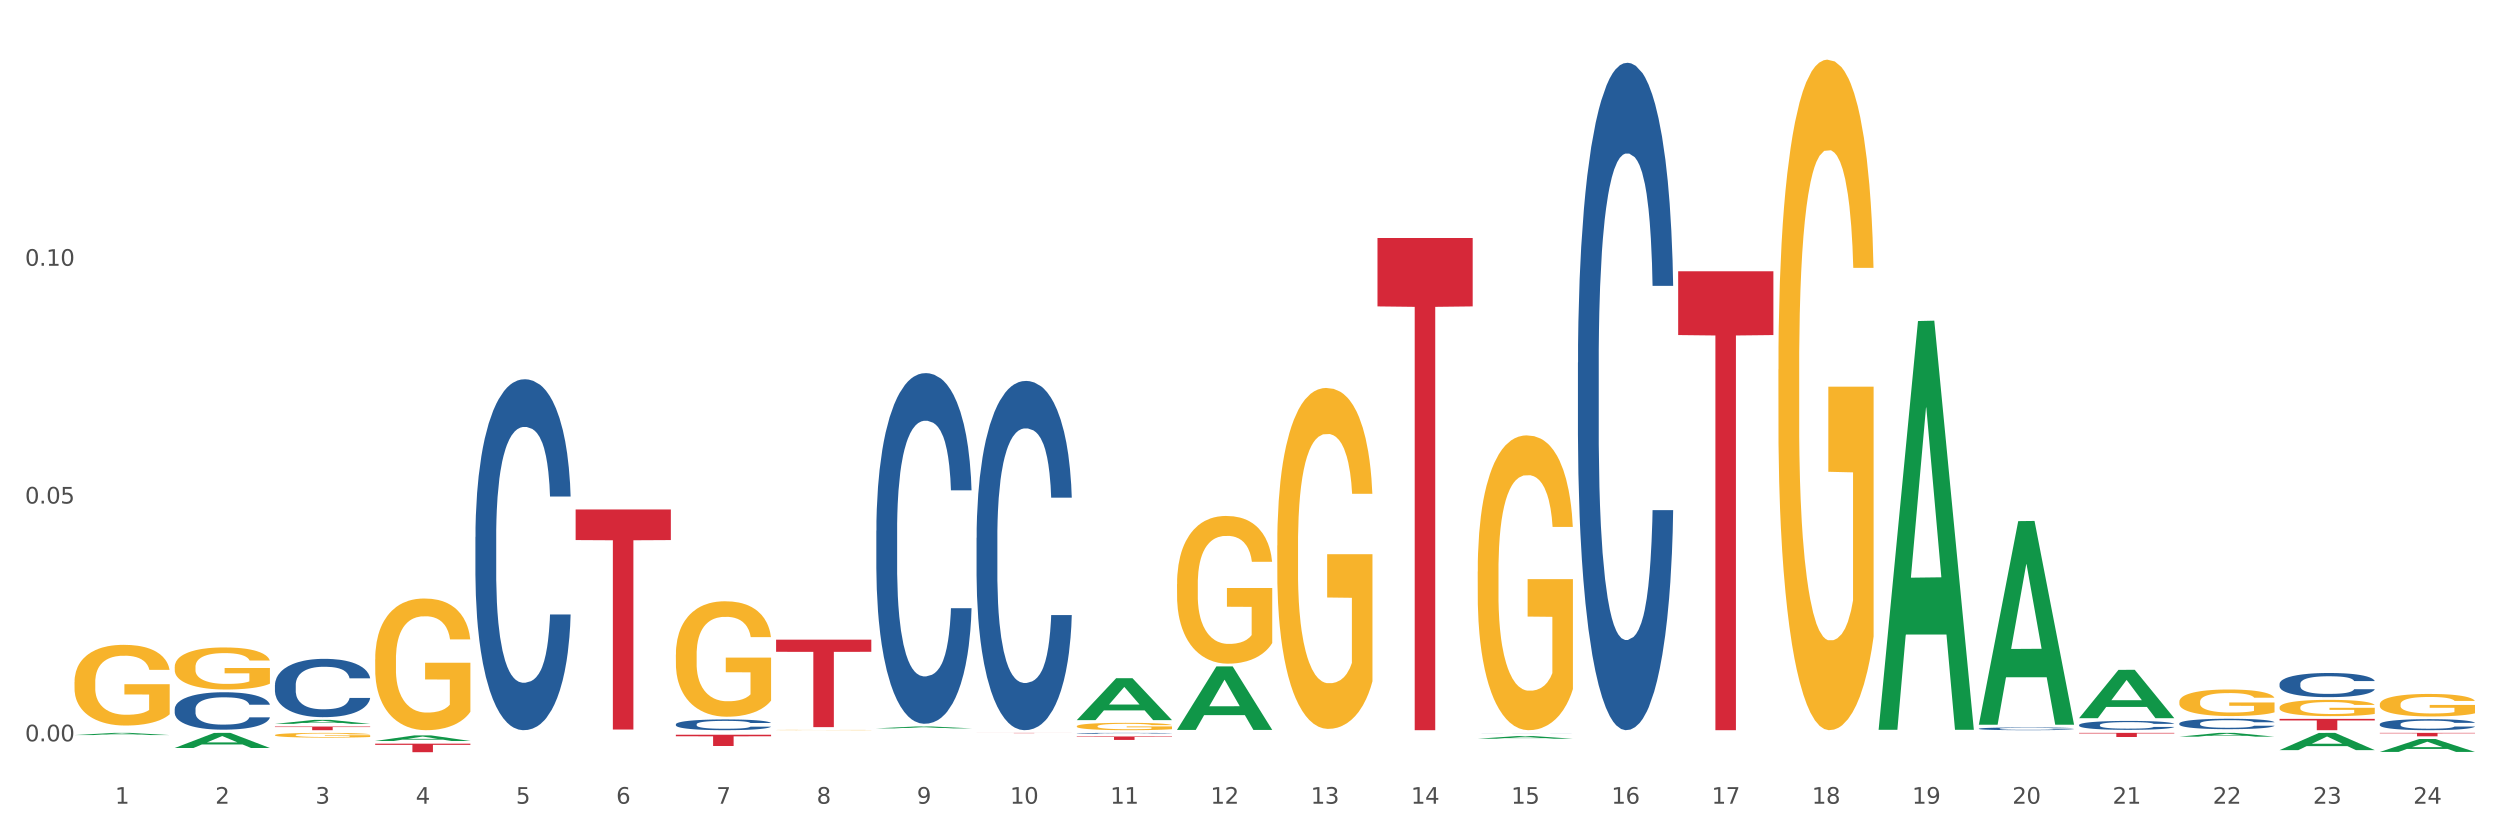 <?xml version="1.0" encoding="utf-8" standalone="no"?>
<!DOCTYPE svg PUBLIC "-//W3C//DTD SVG 1.1//EN"
  "http://www.w3.org/Graphics/SVG/1.1/DTD/svg11.dtd">
<svg xmlns:xlink="http://www.w3.org/1999/xlink" width="1080pt" height="360pt" viewBox="0 0 1080 360" xmlns="http://www.w3.org/2000/svg" version="1.1">
 <rect x="0" y="0" width="1080" height="360" fill="#333333" stroke="none"/>
 <defs>
  <style type="text/css">*{stroke-linejoin: round; stroke-linecap: butt}</style>
 </defs>
 <g id="figure_1">
  <g id="patch_1">
   <path d="M 0 360 
L 1080 360 
L 1080 0 
L 0 0 
z
" style="fill: #ffffff; stroke: #ffffff; stroke-linejoin: miter"/>
  </g>
  <g id="axes_1">
   <g id="matplotlib.axis_1">
    <g id="xtick_1">
     <g id="text_1">
      <!-- 1 -->
      <g style="fill: #4d4d4d" transform="translate(49.688 347.204) scale(0.096 -0.096)">
       <defs>
        <path id="DejaVuSans-31" d="M 794 531 
L 1825 531 
L 1825 4091 
L 703 3866 
L 703 4441 
L 1819 4666 
L 2450 4666 
L 2450 531 
L 3481 531 
L 3481 0 
L 794 0 
L 794 531 
z
" transform="scale(0.016)"/>
       </defs>
       <use xlink:href="#DejaVuSans-31"/>
      </g>
     </g>
    </g>
    <g id="xtick_2">
     <g id="text_2">
      <!-- 2 -->
      <g style="fill: #4d4d4d" transform="translate(92.988 347.204) scale(0.096 -0.096)">
       <defs>
        <path id="DejaVuSans-32" d="M 1228 531 
L 3431 531 
L 3431 0 
L 469 0 
L 469 531 
Q 828 903 1448 1529 
Q 2069 2156 2228 2338 
Q 2531 2678 2651 2914 
Q 2772 3150 2772 3378 
Q 2772 3750 2511 3984 
Q 2250 4219 1831 4219 
Q 1534 4219 1204 4116 
Q 875 4013 500 3803 
L 500 4441 
Q 881 4594 1212 4672 
Q 1544 4750 1819 4750 
Q 2544 4750 2975 4387 
Q 3406 4025 3406 3419 
Q 3406 3131 3298 2873 
Q 3191 2616 2906 2266 
Q 2828 2175 2409 1742 
Q 1991 1309 1228 531 
z
" transform="scale(0.016)"/>
       </defs>
       <use xlink:href="#DejaVuSans-32"/>
      </g>
     </g>
    </g>
    <g id="xtick_3">
     <g id="text_3">
      <!-- 3 -->
      <g style="fill: #4d4d4d" transform="translate(136.287 347.204) scale(0.096 -0.096)">
       <defs>
        <path id="DejaVuSans-33" d="M 2597 2516 
Q 3050 2419 3304 2112 
Q 3559 1806 3559 1356 
Q 3559 666 3084 287 
Q 2609 -91 1734 -91 
Q 1441 -91 1130 -33 
Q 819 25 488 141 
L 488 750 
Q 750 597 1062 519 
Q 1375 441 1716 441 
Q 2309 441 2620 675 
Q 2931 909 2931 1356 
Q 2931 1769 2642 2001 
Q 2353 2234 1838 2234 
L 1294 2234 
L 1294 2753 
L 1863 2753 
Q 2328 2753 2575 2939 
Q 2822 3125 2822 3475 
Q 2822 3834 2567 4026 
Q 2313 4219 1838 4219 
Q 1578 4219 1281 4162 
Q 984 4106 628 3988 
L 628 4550 
Q 988 4650 1302 4700 
Q 1616 4750 1894 4750 
Q 2613 4750 3031 4423 
Q 3450 4097 3450 3541 
Q 3450 3153 3228 2886 
Q 3006 2619 2597 2516 
z
" transform="scale(0.016)"/>
       </defs>
       <use xlink:href="#DejaVuSans-33"/>
      </g>
     </g>
    </g>
    <g id="xtick_4">
     <g id="text_4">
      <!-- 4 -->
      <g style="fill: #4d4d4d" transform="translate(179.587 347.204) scale(0.096 -0.096)">
       <defs>
        <path id="DejaVuSans-34" d="M 2419 4116 
L 825 1625 
L 2419 1625 
L 2419 4116 
z
M 2253 4666 
L 3047 4666 
L 3047 1625 
L 3713 1625 
L 3713 1100 
L 3047 1100 
L 3047 0 
L 2419 0 
L 2419 1100 
L 313 1100 
L 313 1709 
L 2253 4666 
z
" transform="scale(0.016)"/>
       </defs>
       <use xlink:href="#DejaVuSans-34"/>
      </g>
     </g>
    </g>
    <g id="xtick_5">
     <g id="text_5">
      <!-- 5 -->
      <g style="fill: #4d4d4d" transform="translate(222.887 347.204) scale(0.096 -0.096)">
       <defs>
        <path id="DejaVuSans-35" d="M 691 4666 
L 3169 4666 
L 3169 4134 
L 1269 4134 
L 1269 2991 
Q 1406 3038 1543 3061 
Q 1681 3084 1819 3084 
Q 2600 3084 3056 2656 
Q 3513 2228 3513 1497 
Q 3513 744 3044 326 
Q 2575 -91 1722 -91 
Q 1428 -91 1123 -41 
Q 819 9 494 109 
L 494 744 
Q 775 591 1075 516 
Q 1375 441 1709 441 
Q 2250 441 2565 725 
Q 2881 1009 2881 1497 
Q 2881 1984 2565 2268 
Q 2250 2553 1709 2553 
Q 1456 2553 1204 2497 
Q 953 2441 691 2322 
L 691 4666 
z
" transform="scale(0.016)"/>
       </defs>
       <use xlink:href="#DejaVuSans-35"/>
      </g>
     </g>
    </g>
    <g id="xtick_6">
     <g id="text_6">
      <!-- 6 -->
      <g style="fill: #4d4d4d" transform="translate(266.186 347.204) scale(0.096 -0.096)">
       <defs>
        <path id="DejaVuSans-36" d="M 2113 2584 
Q 1688 2584 1439 2293 
Q 1191 2003 1191 1497 
Q 1191 994 1439 701 
Q 1688 409 2113 409 
Q 2538 409 2786 701 
Q 3034 994 3034 1497 
Q 3034 2003 2786 2293 
Q 2538 2584 2113 2584 
z
M 3366 4563 
L 3366 3988 
Q 3128 4100 2886 4159 
Q 2644 4219 2406 4219 
Q 1781 4219 1451 3797 
Q 1122 3375 1075 2522 
Q 1259 2794 1537 2939 
Q 1816 3084 2150 3084 
Q 2853 3084 3261 2657 
Q 3669 2231 3669 1497 
Q 3669 778 3244 343 
Q 2819 -91 2113 -91 
Q 1303 -91 875 529 
Q 447 1150 447 2328 
Q 447 3434 972 4092 
Q 1497 4750 2381 4750 
Q 2619 4750 2861 4703 
Q 3103 4656 3366 4563 
z
" transform="scale(0.016)"/>
       </defs>
       <use xlink:href="#DejaVuSans-36"/>
      </g>
     </g>
    </g>
    <g id="xtick_7">
     <g id="text_7">
      <!-- 7 -->
      <g style="fill: #4d4d4d" transform="translate(309.486 347.204) scale(0.096 -0.096)">
       <defs>
        <path id="DejaVuSans-37" d="M 525 4666 
L 3525 4666 
L 3525 4397 
L 1831 0 
L 1172 0 
L 2766 4134 
L 525 4134 
L 525 4666 
z
" transform="scale(0.016)"/>
       </defs>
       <use xlink:href="#DejaVuSans-37"/>
      </g>
     </g>
    </g>
    <g id="xtick_8">
     <g id="text_8">
      <!-- 8 -->
      <g style="fill: #4d4d4d" transform="translate(352.785 347.204) scale(0.096 -0.096)">
       <defs>
        <path id="DejaVuSans-38" d="M 2034 2216 
Q 1584 2216 1326 1975 
Q 1069 1734 1069 1313 
Q 1069 891 1326 650 
Q 1584 409 2034 409 
Q 2484 409 2743 651 
Q 3003 894 3003 1313 
Q 3003 1734 2745 1975 
Q 2488 2216 2034 2216 
z
M 1403 2484 
Q 997 2584 770 2862 
Q 544 3141 544 3541 
Q 544 4100 942 4425 
Q 1341 4750 2034 4750 
Q 2731 4750 3128 4425 
Q 3525 4100 3525 3541 
Q 3525 3141 3298 2862 
Q 3072 2584 2669 2484 
Q 3125 2378 3379 2068 
Q 3634 1759 3634 1313 
Q 3634 634 3220 271 
Q 2806 -91 2034 -91 
Q 1263 -91 848 271 
Q 434 634 434 1313 
Q 434 1759 690 2068 
Q 947 2378 1403 2484 
z
M 1172 3481 
Q 1172 3119 1398 2916 
Q 1625 2713 2034 2713 
Q 2441 2713 2670 2916 
Q 2900 3119 2900 3481 
Q 2900 3844 2670 4047 
Q 2441 4250 2034 4250 
Q 1625 4250 1398 4047 
Q 1172 3844 1172 3481 
z
" transform="scale(0.016)"/>
       </defs>
       <use xlink:href="#DejaVuSans-38"/>
      </g>
     </g>
    </g>
    <g id="xtick_9">
     <g id="text_9">
      <!-- 9 -->
      <g style="fill: #4d4d4d" transform="translate(396.085 347.204) scale(0.096 -0.096)">
       <defs>
        <path id="DejaVuSans-39" d="M 703 97 
L 703 672 
Q 941 559 1184 500 
Q 1428 441 1663 441 
Q 2288 441 2617 861 
Q 2947 1281 2994 2138 
Q 2813 1869 2534 1725 
Q 2256 1581 1919 1581 
Q 1219 1581 811 2004 
Q 403 2428 403 3163 
Q 403 3881 828 4315 
Q 1253 4750 1959 4750 
Q 2769 4750 3195 4129 
Q 3622 3509 3622 2328 
Q 3622 1225 3098 567 
Q 2575 -91 1691 -91 
Q 1453 -91 1209 -44 
Q 966 3 703 97 
z
M 1959 2075 
Q 2384 2075 2632 2365 
Q 2881 2656 2881 3163 
Q 2881 3666 2632 3958 
Q 2384 4250 1959 4250 
Q 1534 4250 1286 3958 
Q 1038 3666 1038 3163 
Q 1038 2656 1286 2365 
Q 1534 2075 1959 2075 
z
" transform="scale(0.016)"/>
       </defs>
       <use xlink:href="#DejaVuSans-39"/>
      </g>
     </g>
    </g>
    <g id="xtick_10">
     <g id="text_10">
      <!-- 10 -->
      <g style="fill: #4d4d4d" transform="translate(436.331 347.204) scale(0.096 -0.096)">
       <defs>
        <path id="DejaVuSans-30" d="M 2034 4250 
Q 1547 4250 1301 3770 
Q 1056 3291 1056 2328 
Q 1056 1369 1301 889 
Q 1547 409 2034 409 
Q 2525 409 2770 889 
Q 3016 1369 3016 2328 
Q 3016 3291 2770 3770 
Q 2525 4250 2034 4250 
z
M 2034 4750 
Q 2819 4750 3233 4129 
Q 3647 3509 3647 2328 
Q 3647 1150 3233 529 
Q 2819 -91 2034 -91 
Q 1250 -91 836 529 
Q 422 1150 422 2328 
Q 422 3509 836 4129 
Q 1250 4750 2034 4750 
z
" transform="scale(0.016)"/>
       </defs>
       <use xlink:href="#DejaVuSans-31"/>
       <use xlink:href="#DejaVuSans-30" transform="translate(63.623 0)"/>
      </g>
     </g>
    </g>
    <g id="xtick_11">
     <g id="text_11">
      <!-- 11 -->
      <g style="fill: #4d4d4d" transform="translate(479.63 347.204) scale(0.096 -0.096)">
       <use xlink:href="#DejaVuSans-31"/>
       <use xlink:href="#DejaVuSans-31" transform="translate(63.623 0)"/>
      </g>
     </g>
    </g>
    <g id="xtick_12">
     <g id="text_12">
      <!-- 12 -->
      <g style="fill: #4d4d4d" transform="translate(522.93 347.204) scale(0.096 -0.096)">
       <use xlink:href="#DejaVuSans-31"/>
       <use xlink:href="#DejaVuSans-32" transform="translate(63.623 0)"/>
      </g>
     </g>
    </g>
    <g id="xtick_13">
     <g id="text_13">
      <!-- 13 -->
      <g style="fill: #4d4d4d" transform="translate(566.229 347.204) scale(0.096 -0.096)">
       <use xlink:href="#DejaVuSans-31"/>
       <use xlink:href="#DejaVuSans-33" transform="translate(63.623 0)"/>
      </g>
     </g>
    </g>
    <g id="xtick_14">
     <g id="text_14">
      <!-- 14 -->
      <g style="fill: #4d4d4d" transform="translate(609.529 347.204) scale(0.096 -0.096)">
       <use xlink:href="#DejaVuSans-31"/>
       <use xlink:href="#DejaVuSans-34" transform="translate(63.623 0)"/>
      </g>
     </g>
    </g>
    <g id="xtick_15">
     <g id="text_15">
      <!-- 15 -->
      <g style="fill: #4d4d4d" transform="translate(652.828 347.204) scale(0.096 -0.096)">
       <use xlink:href="#DejaVuSans-31"/>
       <use xlink:href="#DejaVuSans-35" transform="translate(63.623 0)"/>
      </g>
     </g>
    </g>
    <g id="xtick_16">
     <g id="text_16">
      <!-- 16 -->
      <g style="fill: #4d4d4d" transform="translate(696.128 347.204) scale(0.096 -0.096)">
       <use xlink:href="#DejaVuSans-31"/>
       <use xlink:href="#DejaVuSans-36" transform="translate(63.623 0)"/>
      </g>
     </g>
    </g>
    <g id="xtick_17">
     <g id="text_17">
      <!-- 17 -->
      <g style="fill: #4d4d4d" transform="translate(739.428 347.204) scale(0.096 -0.096)">
       <use xlink:href="#DejaVuSans-31"/>
       <use xlink:href="#DejaVuSans-37" transform="translate(63.623 0)"/>
      </g>
     </g>
    </g>
    <g id="xtick_18">
     <g id="text_18">
      <!-- 18 -->
      <g style="fill: #4d4d4d" transform="translate(782.727 347.204) scale(0.096 -0.096)">
       <use xlink:href="#DejaVuSans-31"/>
       <use xlink:href="#DejaVuSans-38" transform="translate(63.623 0)"/>
      </g>
     </g>
    </g>
    <g id="xtick_19">
     <g id="text_19">
      <!-- 19 -->
      <g style="fill: #4d4d4d" transform="translate(826.027 347.204) scale(0.096 -0.096)">
       <use xlink:href="#DejaVuSans-31"/>
       <use xlink:href="#DejaVuSans-39" transform="translate(63.623 0)"/>
      </g>
     </g>
    </g>
    <g id="xtick_20">
     <g id="text_20">
      <!-- 20 -->
      <g style="fill: #4d4d4d" transform="translate(869.326 347.204) scale(0.096 -0.096)">
       <use xlink:href="#DejaVuSans-32"/>
       <use xlink:href="#DejaVuSans-30" transform="translate(63.623 0)"/>
      </g>
     </g>
    </g>
    <g id="xtick_21">
     <g id="text_21">
      <!-- 21 -->
      <g style="fill: #4d4d4d" transform="translate(912.626 347.204) scale(0.096 -0.096)">
       <use xlink:href="#DejaVuSans-32"/>
       <use xlink:href="#DejaVuSans-31" transform="translate(63.623 0)"/>
      </g>
     </g>
    </g>
    <g id="xtick_22">
     <g id="text_22">
      <!-- 22 -->
      <g style="fill: #4d4d4d" transform="translate(955.926 347.204) scale(0.096 -0.096)">
       <use xlink:href="#DejaVuSans-32"/>
       <use xlink:href="#DejaVuSans-32" transform="translate(63.623 0)"/>
      </g>
     </g>
    </g>
    <g id="xtick_23">
     <g id="text_23">
      <!-- 23 -->
      <g style="fill: #4d4d4d" transform="translate(999.225 347.204) scale(0.096 -0.096)">
       <use xlink:href="#DejaVuSans-32"/>
       <use xlink:href="#DejaVuSans-33" transform="translate(63.623 0)"/>
      </g>
     </g>
    </g>
    <g id="xtick_24">
     <g id="text_24">
      <!-- 24 -->
      <g style="fill: #4d4d4d" transform="translate(1042.525 347.204) scale(0.096 -0.096)">
       <use xlink:href="#DejaVuSans-32"/>
       <use xlink:href="#DejaVuSans-34" transform="translate(63.623 0)"/>
      </g>
     </g>
    </g>
    <g id="xtick_25"/>
    <g id="xtick_26"/>
    <g id="xtick_27"/>
    <g id="xtick_28"/>
    <g id="xtick_29"/>
    <g id="xtick_30"/>
    <g id="xtick_31"/>
    <g id="xtick_32"/>
    <g id="xtick_33"/>
    <g id="xtick_34"/>
    <g id="xtick_35"/>
    <g id="xtick_36"/>
    <g id="xtick_37"/>
    <g id="xtick_38"/>
    <g id="xtick_39"/>
    <g id="xtick_40"/>
    <g id="xtick_41"/>
    <g id="xtick_42"/>
    <g id="xtick_43"/>
    <g id="xtick_44"/>
    <g id="xtick_45"/>
    <g id="xtick_46"/>
    <g id="xtick_47"/>
   </g>
   <g id="matplotlib.axis_2">
    <g id="ytick_1">
     <g id="text_25">
      <!-- 0.00 -->
      <g style="fill: #4d4d4d" transform="translate(10.8 320.256) scale(0.096 -0.096)">
       <defs>
        <path id="DejaVuSans-2e" d="M 684 794 
L 1344 794 
L 1344 0 
L 684 0 
L 684 794 
z
" transform="scale(0.016)"/>
       </defs>
       <use xlink:href="#DejaVuSans-30"/>
       <use xlink:href="#DejaVuSans-2e" transform="translate(63.623 0)"/>
       <use xlink:href="#DejaVuSans-30" transform="translate(95.41 0)"/>
       <use xlink:href="#DejaVuSans-30" transform="translate(159.033 0)"/>
      </g>
     </g>
    </g>
    <g id="ytick_2">
     <g id="text_26">
      <!-- 0.05 -->
      <g style="fill: #4d4d4d" transform="translate(10.8 217.534) scale(0.096 -0.096)">
       <use xlink:href="#DejaVuSans-30"/>
       <use xlink:href="#DejaVuSans-2e" transform="translate(63.623 0)"/>
       <use xlink:href="#DejaVuSans-30" transform="translate(95.41 0)"/>
       <use xlink:href="#DejaVuSans-35" transform="translate(159.033 0)"/>
      </g>
     </g>
    </g>
    <g id="ytick_3">
     <g id="text_27">
      <!-- 0.10 -->
      <g style="fill: #4d4d4d" transform="translate(10.8 114.812) scale(0.096 -0.096)">
       <use xlink:href="#DejaVuSans-30"/>
       <use xlink:href="#DejaVuSans-2e" transform="translate(63.623 0)"/>
       <use xlink:href="#DejaVuSans-31" transform="translate(95.41 0)"/>
       <use xlink:href="#DejaVuSans-30" transform="translate(159.033 0)"/>
      </g>
     </g>
    </g>
    <g id="ytick_4"/>
    <g id="ytick_5"/>
    <g id="ytick_6"/>
   </g>
   <g id="PolyCollection_1">
    <path d="M 32.175 317.548 
L 32.217 317.547 
L 49.18 316.609 
L 56.22 316.608 
L 73.31 317.55 
L 65.167 317.55 
L 61.478 317.331 
L 43.964 317.331 
L 43.837 317.334 
L 40.275 317.55 
L 32.175 317.55 
L 32.175 317.548 
L 46.169 317.2 
L 59.273 317.199 
L 52.785 316.809 
L 52.7 316.807 
L 52.615 316.81 
L 46.127 317.199 
L 46.169 317.2 
L 32.175 317.548 
z
" clip-path="url(#p4c5e9675f6)" style="fill: #109648"/>
    <path d="M 335.272 276.328 
L 376.407 276.328 
L 376.407 281.581 
L 360.226 281.616 
L 360.226 314.129 
L 351.356 314.129 
L 351.356 281.616 
L 335.272 281.581 
L 335.272 276.363 
L 335.272 276.328 
z
" clip-path="url(#p4c5e9675f6)" style="fill: #d62839"/>
    <path d="M 421.871 316.608 
L 463.006 316.608 
L 463.006 316.626 
L 446.825 316.626 
L 446.825 316.734 
L 437.955 316.734 
L 437.955 316.626 
L 421.871 316.626 
L 421.871 316.608 
L 421.871 316.608 
z
" clip-path="url(#p4c5e9675f6)" style="fill: #d62839"/>
    <path d="M 465.171 318.162 
L 506.305 318.162 
L 506.305 318.368 
L 490.125 318.37 
L 490.125 319.649 
L 481.254 319.649 
L 481.254 318.37 
L 465.171 318.368 
L 465.171 318.163 
L 465.171 318.162 
z
" clip-path="url(#p4c5e9675f6)" style="fill: #d62839"/>
    <path d="M 595.07 102.817 
L 636.204 102.817 
L 636.204 132.366 
L 620.023 132.565 
L 620.023 315.445 
L 611.153 315.445 
L 611.153 132.565 
L 595.07 132.366 
L 595.07 103.017 
L 595.07 102.817 
z
" clip-path="url(#p4c5e9675f6)" style="fill: #d62839"/>
    <path d="M 724.968 117.194 
L 766.103 117.194 
L 766.103 144.744 
L 749.922 144.93 
L 749.922 315.445 
L 741.052 315.445 
L 741.052 144.93 
L 724.968 144.744 
L 724.968 117.38 
L 724.968 117.194 
z
" clip-path="url(#p4c5e9675f6)" style="fill: #d62839"/>
    <path d="M 898.167 316.608 
L 939.301 316.608 
L 939.301 316.854 
L 923.12 316.856 
L 923.12 318.38 
L 914.25 318.38 
L 914.25 316.856 
L 898.167 316.854 
L 898.167 316.61 
L 898.167 316.608 
z
" clip-path="url(#p4c5e9675f6)" style="fill: #d62839"/>
    <path d="M 984.766 310.549 
L 1025.9 310.549 
L 1025.9 311.229 
L 1009.72 311.234 
L 1009.72 315.445 
L 1000.849 315.445 
L 1000.849 311.234 
L 984.766 311.229 
L 984.766 310.553 
L 984.766 310.549 
z
" clip-path="url(#p4c5e9675f6)" style="fill: #d62839"/>
    <path d="M 291.972 317.403 
L 333.107 317.403 
L 333.107 318.079 
L 316.926 318.083 
L 316.926 322.269 
L 308.056 322.269 
L 308.056 318.083 
L 291.972 318.079 
L 291.972 317.407 
L 291.972 317.403 
z
" clip-path="url(#p4c5e9675f6)" style="fill: #d62839"/>
    <path d="M 1028.065 316.608 
L 1069.2 316.608 
L 1069.2 316.813 
L 1053.019 316.815 
L 1053.019 318.083 
L 1044.149 318.083 
L 1044.149 316.815 
L 1028.065 316.813 
L 1028.065 316.61 
L 1028.065 316.608 
z
" clip-path="url(#p4c5e9675f6)" style="fill: #d62839"/>
    <path d="M 638.369 246.933 
L 638.418 246.817 
L 638.418 242.63 
L 638.515 239.024 
L 639 230.3 
L 639.729 223.088 
L 640.263 219.25 
L 640.797 216.109 
L 641.429 212.968 
L 642.206 209.711 
L 643.614 204.942 
L 644.488 202.5 
L 645.557 199.941 
L 647.499 196.218 
L 648.908 194.125 
L 650.365 192.38 
L 652.744 190.286 
L 654.298 189.356 
L 655.95 188.658 
L 657.941 188.192 
L 659.446 188.076 
L 662.749 188.425 
L 665.566 189.472 
L 666.925 190.286 
L 668.674 191.682 
L 669.596 192.613 
L 671.102 194.474 
L 672.656 196.916 
L 673.725 199.01 
L 675.327 202.965 
L 676.541 206.92 
L 677.658 211.805 
L 678.241 215.178 
L 678.678 218.319 
L 679.067 221.925 
L 679.455 227.624 
L 670.713 227.624 
L 670.374 223.553 
L 669.839 219.715 
L 669.062 215.993 
L 668.382 213.666 
L 667.217 210.758 
L 666.148 208.897 
L 665.031 207.501 
L 663.672 206.338 
L 662.603 205.757 
L 661.098 205.291 
L 658.135 205.408 
L 656.144 206.338 
L 654.784 207.501 
L 653.91 208.548 
L 653.133 209.711 
L 652.259 211.34 
L 651.239 213.783 
L 650.51 215.993 
L 649.782 218.784 
L 649.199 221.576 
L 648.665 224.833 
L 648.228 228.322 
L 647.888 231.928 
L 647.597 236.348 
L 647.354 243.676 
L 647.354 259.612 
L 647.451 263.218 
L 647.694 267.987 
L 647.985 271.593 
L 648.471 275.897 
L 648.908 278.805 
L 649.733 282.992 
L 650.656 286.482 
L 651.385 288.692 
L 652.113 290.553 
L 653.376 293.112 
L 654.784 295.206 
L 655.998 296.485 
L 657.649 297.648 
L 658.766 298.113 
L 659.738 298.346 
L 662.117 298.346 
L 663.817 297.997 
L 665.711 297.183 
L 667.168 296.136 
L 668.382 294.857 
L 669.742 292.763 
L 670.616 290.785 
L 670.616 266.475 
L 659.932 266.359 
L 659.932 250.19 
L 679.504 250.19 
L 679.504 297.648 
L 678.678 300.091 
L 677.755 302.301 
L 676.784 304.278 
L 675.327 306.721 
L 673.579 309.047 
L 672.025 310.676 
L 670.374 312.072 
L 668.431 313.351 
L 665.906 314.514 
L 664.351 314.98 
L 662.409 315.329 
L 660.126 315.445 
L 658.135 315.212 
L 656.193 314.631 
L 654.153 313.584 
L 652.162 312.072 
L 650.656 310.56 
L 649.151 308.698 
L 647.548 306.256 
L 646.285 303.929 
L 645.314 301.836 
L 644.246 299.16 
L 643.08 295.671 
L 642.206 292.53 
L 641.429 289.273 
L 640.603 285.086 
L 640.02 281.48 
L 639.438 276.944 
L 639.098 273.57 
L 638.709 268.336 
L 638.418 261.008 
L 638.369 246.933 
z
" clip-path="url(#p4c5e9675f6)" style="fill: #f7b32b"/>
    <path d="M 551.77 235.654 
L 551.819 235.52 
L 551.819 230.677 
L 551.916 226.507 
L 552.401 216.418 
L 553.13 208.078 
L 553.664 203.639 
L 554.198 200.007 
L 554.83 196.375 
L 555.607 192.608 
L 557.015 187.093 
L 557.889 184.268 
L 558.958 181.309 
L 560.9 177.004 
L 562.309 174.583 
L 563.766 172.565 
L 566.145 170.143 
L 567.699 169.067 
L 569.351 168.26 
L 571.342 167.722 
L 572.847 167.587 
L 576.15 167.991 
L 578.966 169.202 
L 580.326 170.143 
L 582.075 171.758 
L 582.997 172.834 
L 584.503 174.986 
L 586.057 177.811 
L 587.125 180.232 
L 588.728 184.806 
L 589.942 189.38 
L 591.059 195.03 
L 591.642 198.931 
L 592.079 202.563 
L 592.468 206.733 
L 592.856 213.324 
L 584.114 213.324 
L 583.774 208.616 
L 583.24 204.177 
L 582.463 199.872 
L 581.783 197.182 
L 580.618 193.819 
L 579.549 191.667 
L 578.432 190.052 
L 577.072 188.707 
L 576.004 188.034 
L 574.498 187.496 
L 571.536 187.631 
L 569.545 188.707 
L 568.185 190.052 
L 567.311 191.263 
L 566.534 192.608 
L 565.66 194.491 
L 564.64 197.316 
L 563.911 199.872 
L 563.183 203.101 
L 562.6 206.329 
L 562.066 210.096 
L 561.629 214.131 
L 561.289 218.301 
L 560.997 223.413 
L 560.755 231.888 
L 560.755 250.317 
L 560.852 254.487 
L 561.094 260.003 
L 561.386 264.173 
L 561.872 269.15 
L 562.309 272.513 
L 563.134 277.356 
L 564.057 281.391 
L 564.785 283.947 
L 565.514 286.099 
L 566.777 289.059 
L 568.185 291.48 
L 569.399 292.96 
L 571.05 294.305 
L 572.167 294.843 
L 573.139 295.112 
L 575.518 295.112 
L 577.218 294.709 
L 579.112 293.767 
L 580.569 292.556 
L 581.783 291.077 
L 583.143 288.655 
L 584.017 286.368 
L 584.017 258.254 
L 573.333 258.119 
L 573.333 239.421 
L 592.905 239.421 
L 592.905 294.305 
L 592.079 297.13 
L 591.156 299.686 
L 590.185 301.973 
L 588.728 304.798 
L 586.98 307.488 
L 585.426 309.371 
L 583.774 310.986 
L 581.832 312.465 
L 579.306 313.81 
L 577.752 314.348 
L 575.81 314.752 
L 573.527 314.887 
L 571.536 314.618 
L 569.593 313.945 
L 567.554 312.734 
L 565.562 310.986 
L 564.057 309.237 
L 562.551 307.084 
L 560.949 304.26 
L 559.686 301.569 
L 558.715 299.148 
L 557.646 296.054 
L 556.481 292.018 
L 555.607 288.386 
L 554.83 284.62 
L 554.004 279.777 
L 553.421 275.607 
L 552.838 270.361 
L 552.498 266.459 
L 552.11 260.406 
L 551.819 251.931 
L 551.77 235.654 
z
" clip-path="url(#p4c5e9675f6)" style="fill: #f7b32b"/>
    <path d="M 508.47 252.38 
L 508.519 252.322 
L 508.519 250.224 
L 508.616 248.417 
L 509.102 244.046 
L 509.83 240.432 
L 510.364 238.508 
L 510.899 236.935 
L 511.53 235.361 
L 512.307 233.729 
L 513.715 231.339 
L 514.59 230.115 
L 515.658 228.833 
L 517.601 226.968 
L 519.009 225.919 
L 520.466 225.044 
L 522.846 223.995 
L 524.4 223.529 
L 526.051 223.179 
L 528.042 222.946 
L 529.548 222.888 
L 532.85 223.063 
L 535.667 223.587 
L 537.027 223.995 
L 538.775 224.695 
L 539.698 225.161 
L 541.203 226.094 
L 542.757 227.318 
L 543.826 228.367 
L 545.428 230.348 
L 546.643 232.33 
L 547.76 234.778 
L 548.342 236.468 
L 548.779 238.042 
L 549.168 239.849 
L 549.556 242.705 
L 540.815 242.705 
L 540.475 240.665 
L 539.941 238.742 
L 539.164 236.876 
L 538.484 235.711 
L 537.318 234.254 
L 536.25 233.321 
L 535.133 232.622 
L 533.773 232.039 
L 532.704 231.747 
L 531.199 231.514 
L 528.236 231.572 
L 526.245 232.039 
L 524.885 232.622 
L 524.011 233.146 
L 523.234 233.729 
L 522.36 234.545 
L 521.34 235.769 
L 520.612 236.876 
L 519.883 238.275 
L 519.3 239.674 
L 518.766 241.306 
L 518.329 243.055 
L 517.989 244.862 
L 517.698 247.076 
L 517.455 250.748 
L 517.455 258.733 
L 517.552 260.54 
L 517.795 262.93 
L 518.086 264.737 
L 518.572 266.893 
L 519.009 268.351 
L 519.835 270.449 
L 520.757 272.197 
L 521.486 273.305 
L 522.214 274.237 
L 523.477 275.52 
L 524.885 276.569 
L 526.1 277.21 
L 527.751 277.793 
L 528.868 278.026 
L 529.839 278.143 
L 532.219 278.143 
L 533.918 277.968 
L 535.813 277.56 
L 537.269 277.035 
L 538.484 276.394 
L 539.843 275.345 
L 540.718 274.354 
L 540.718 262.172 
L 530.033 262.114 
L 530.033 254.012 
L 549.605 254.012 
L 549.605 277.793 
L 548.779 279.017 
L 547.857 280.124 
L 546.885 281.115 
L 545.428 282.339 
L 543.68 283.505 
L 542.126 284.321 
L 540.475 285.02 
L 538.532 285.661 
L 536.007 286.244 
L 534.453 286.477 
L 532.51 286.652 
L 530.228 286.711 
L 528.236 286.594 
L 526.294 286.303 
L 524.254 285.778 
L 522.263 285.02 
L 520.757 284.263 
L 519.252 283.33 
L 517.649 282.106 
L 516.387 280.94 
L 515.415 279.891 
L 514.347 278.551 
L 513.181 276.802 
L 512.307 275.228 
L 511.53 273.596 
L 510.704 271.498 
L 510.122 269.691 
L 509.539 267.418 
L 509.199 265.728 
L 508.81 263.105 
L 508.519 259.433 
L 508.47 252.38 
z
" clip-path="url(#p4c5e9675f6)" style="fill: #f7b32b"/>
    <path d="M 465.171 313.734 
L 465.219 313.731 
L 465.219 313.626 
L 465.317 313.536 
L 465.802 313.318 
L 466.531 313.138 
L 467.065 313.042 
L 467.599 312.964 
L 468.23 312.885 
L 469.007 312.804 
L 470.416 312.685 
L 471.29 312.624 
L 472.358 312.56 
L 474.301 312.467 
L 475.709 312.414 
L 477.166 312.371 
L 479.546 312.319 
L 481.1 312.295 
L 482.751 312.278 
L 484.743 312.266 
L 486.248 312.263 
L 489.55 312.272 
L 492.367 312.298 
L 493.727 312.319 
L 495.475 312.353 
L 496.398 312.377 
L 497.904 312.423 
L 499.458 312.484 
L 500.526 312.536 
L 502.129 312.635 
L 503.343 312.734 
L 504.46 312.856 
L 505.043 312.94 
L 505.48 313.019 
L 505.868 313.109 
L 506.257 313.251 
L 497.515 313.251 
L 497.175 313.15 
L 496.641 313.054 
L 495.864 312.961 
L 495.184 312.903 
L 494.018 312.83 
L 492.95 312.783 
L 491.833 312.749 
L 490.473 312.719 
L 489.405 312.705 
L 487.899 312.693 
L 484.937 312.696 
L 482.946 312.719 
L 481.586 312.749 
L 480.712 312.775 
L 479.935 312.804 
L 479.06 312.844 
L 478.041 312.905 
L 477.312 312.961 
L 476.584 313.03 
L 476.001 313.1 
L 475.467 313.181 
L 475.03 313.269 
L 474.69 313.359 
L 474.398 313.469 
L 474.155 313.652 
L 474.155 314.05 
L 474.252 314.14 
L 474.495 314.259 
L 474.787 314.35 
L 475.272 314.457 
L 475.709 314.53 
L 476.535 314.634 
L 477.458 314.721 
L 478.186 314.777 
L 478.915 314.823 
L 480.177 314.887 
L 481.586 314.939 
L 482.8 314.971 
L 484.451 315 
L 485.568 315.012 
L 486.539 315.018 
L 488.919 315.018 
L 490.619 315.009 
L 492.513 314.989 
L 493.97 314.963 
L 495.184 314.931 
L 496.544 314.878 
L 497.418 314.829 
L 497.418 314.222 
L 486.734 314.219 
L 486.734 313.815 
L 506.305 313.815 
L 506.305 315 
L 505.48 315.061 
L 504.557 315.117 
L 503.586 315.166 
L 502.129 315.227 
L 500.38 315.285 
L 498.826 315.326 
L 497.175 315.361 
L 495.233 315.393 
L 492.707 315.422 
L 491.153 315.433 
L 489.211 315.442 
L 486.928 315.445 
L 484.937 315.439 
L 482.994 315.425 
L 480.954 315.398 
L 478.963 315.361 
L 477.458 315.323 
L 475.952 315.276 
L 474.35 315.215 
L 473.087 315.157 
L 472.116 315.105 
L 471.047 315.038 
L 469.882 314.951 
L 469.007 314.873 
L 468.23 314.791 
L 467.405 314.687 
L 466.822 314.597 
L 466.239 314.483 
L 465.899 314.399 
L 465.511 314.268 
L 465.219 314.085 
L 465.171 313.734 
z
" clip-path="url(#p4c5e9675f6)" style="fill: #f7b32b"/>
    <path d="M 335.272 315.363 
L 335.321 315.363 
L 335.321 315.357 
L 335.418 315.353 
L 335.903 315.343 
L 336.632 315.334 
L 337.166 315.329 
L 337.7 315.326 
L 338.332 315.322 
L 339.109 315.318 
L 340.517 315.312 
L 341.391 315.309 
L 342.46 315.306 
L 344.402 315.302 
L 345.811 315.299 
L 347.268 315.297 
L 349.647 315.295 
L 351.201 315.293 
L 352.853 315.293 
L 354.844 315.292 
L 356.349 315.292 
L 359.652 315.292 
L 362.469 315.294 
L 363.828 315.295 
L 365.577 315.296 
L 366.499 315.297 
L 368.005 315.3 
L 369.559 315.303 
L 370.627 315.305 
L 372.23 315.31 
L 373.444 315.315 
L 374.561 315.32 
L 375.144 315.325 
L 375.581 315.328 
L 375.97 315.333 
L 376.358 315.339 
L 367.616 315.339 
L 367.276 315.335 
L 366.742 315.33 
L 365.965 315.325 
L 365.285 315.323 
L 364.12 315.319 
L 363.051 315.317 
L 361.934 315.315 
L 360.574 315.314 
L 359.506 315.313 
L 358.001 315.313 
L 355.038 315.313 
L 353.047 315.314 
L 351.687 315.315 
L 350.813 315.317 
L 350.036 315.318 
L 349.162 315.32 
L 348.142 315.323 
L 347.413 315.325 
L 346.685 315.329 
L 346.102 315.332 
L 345.568 315.336 
L 345.131 315.34 
L 344.791 315.345 
L 344.499 315.35 
L 344.257 315.359 
L 344.257 315.378 
L 344.354 315.382 
L 344.597 315.388 
L 344.888 315.392 
L 345.374 315.397 
L 345.811 315.401 
L 346.636 315.406 
L 347.559 315.41 
L 348.288 315.413 
L 349.016 315.415 
L 350.279 315.418 
L 351.687 315.421 
L 352.901 315.422 
L 354.552 315.424 
L 355.669 315.424 
L 356.641 315.424 
L 359.02 315.424 
L 360.72 315.424 
L 362.614 315.423 
L 364.071 315.422 
L 365.285 315.42 
L 366.645 315.418 
L 367.519 315.415 
L 367.519 315.386 
L 356.835 315.386 
L 356.835 315.367 
L 376.407 315.367 
L 376.407 315.424 
L 375.581 315.427 
L 374.658 315.429 
L 373.687 315.432 
L 372.23 315.434 
L 370.482 315.437 
L 368.928 315.439 
L 367.276 315.441 
L 365.334 315.442 
L 362.808 315.444 
L 361.254 315.444 
L 359.312 315.445 
L 357.029 315.445 
L 355.038 315.445 
L 353.095 315.444 
L 351.056 315.443 
L 349.065 315.441 
L 347.559 315.439 
L 346.054 315.437 
L 344.451 315.434 
L 343.188 315.431 
L 342.217 315.429 
L 341.148 315.425 
L 339.983 315.421 
L 339.109 315.417 
L 338.332 315.414 
L 337.506 315.408 
L 336.923 315.404 
L 336.341 315.399 
L 336.001 315.395 
L 335.612 315.388 
L 335.321 315.38 
L 335.272 315.363 
z
" clip-path="url(#p4c5e9675f6)" style="fill: #f7b32b"/>
    <path d="M 291.972 282.796 
L 292.021 282.75 
L 292.021 281.11 
L 292.118 279.698 
L 292.604 276.281 
L 293.332 273.457 
L 293.867 271.953 
L 294.401 270.723 
L 295.032 269.493 
L 295.809 268.218 
L 297.218 266.35 
L 298.092 265.393 
L 299.16 264.391 
L 301.103 262.933 
L 302.511 262.113 
L 303.968 261.43 
L 306.348 260.61 
L 307.902 260.246 
L 309.553 259.972 
L 311.544 259.79 
L 313.05 259.745 
L 316.352 259.881 
L 319.169 260.291 
L 320.529 260.61 
L 322.277 261.157 
L 323.2 261.521 
L 324.705 262.25 
L 326.259 263.207 
L 327.328 264.027 
L 328.931 265.576 
L 330.145 267.124 
L 331.262 269.038 
L 331.844 270.359 
L 332.281 271.589 
L 332.67 273.001 
L 333.059 275.233 
L 324.317 275.233 
L 323.977 273.639 
L 323.443 272.136 
L 322.666 270.678 
L 321.986 269.767 
L 320.82 268.628 
L 319.752 267.899 
L 318.635 267.352 
L 317.275 266.897 
L 316.206 266.669 
L 314.701 266.487 
L 311.738 266.532 
L 309.747 266.897 
L 308.387 267.352 
L 307.513 267.762 
L 306.736 268.218 
L 305.862 268.856 
L 304.842 269.812 
L 304.114 270.678 
L 303.385 271.771 
L 302.803 272.864 
L 302.268 274.14 
L 301.831 275.507 
L 301.491 276.919 
L 301.2 278.65 
L 300.957 281.52 
L 300.957 287.761 
L 301.054 289.173 
L 301.297 291.041 
L 301.588 292.453 
L 302.074 294.139 
L 302.511 295.278 
L 303.337 296.918 
L 304.259 298.284 
L 304.988 299.15 
L 305.716 299.879 
L 306.979 300.881 
L 308.387 301.701 
L 309.602 302.202 
L 311.253 302.658 
L 312.37 302.84 
L 313.341 302.931 
L 315.721 302.931 
L 317.421 302.794 
L 319.315 302.475 
L 320.772 302.065 
L 321.986 301.564 
L 323.346 300.744 
L 324.22 299.97 
L 324.22 290.449 
L 313.535 290.403 
L 313.535 284.071 
L 333.107 284.071 
L 333.107 302.658 
L 332.281 303.614 
L 331.359 304.48 
L 330.387 305.254 
L 328.931 306.211 
L 327.182 307.122 
L 325.628 307.76 
L 323.977 308.307 
L 322.034 308.808 
L 319.509 309.263 
L 317.955 309.445 
L 316.012 309.582 
L 313.73 309.628 
L 311.738 309.537 
L 309.796 309.309 
L 307.756 308.899 
L 305.765 308.307 
L 304.259 307.714 
L 302.754 306.985 
L 301.151 306.029 
L 299.889 305.118 
L 298.917 304.298 
L 297.849 303.25 
L 296.683 301.883 
L 295.809 300.653 
L 295.032 299.378 
L 294.206 297.738 
L 293.624 296.325 
L 293.041 294.549 
L 292.701 293.228 
L 292.312 291.178 
L 292.021 288.308 
L 291.972 282.796 
z
" clip-path="url(#p4c5e9675f6)" style="fill: #f7b32b"/>
    <path d="M 162.074 284.842 
L 162.122 284.79 
L 162.122 282.919 
L 162.219 281.309 
L 162.705 277.412 
L 163.434 274.19 
L 163.968 272.476 
L 164.502 271.073 
L 165.133 269.67 
L 165.91 268.215 
L 167.319 266.085 
L 168.193 264.994 
L 169.261 263.851 
L 171.204 262.188 
L 172.612 261.253 
L 174.069 260.474 
L 176.449 259.538 
L 178.003 259.123 
L 179.654 258.811 
L 181.645 258.603 
L 183.151 258.551 
L 186.453 258.707 
L 189.27 259.175 
L 190.63 259.538 
L 192.378 260.162 
L 193.301 260.577 
L 194.807 261.409 
L 196.361 262.5 
L 197.429 263.435 
L 199.032 265.202 
L 200.246 266.968 
L 201.363 269.151 
L 201.946 270.657 
L 202.383 272.06 
L 202.771 273.671 
L 203.16 276.217 
L 194.418 276.217 
L 194.078 274.398 
L 193.544 272.684 
L 192.767 271.021 
L 192.087 269.982 
L 190.921 268.683 
L 189.853 267.852 
L 188.736 267.228 
L 187.376 266.708 
L 186.308 266.449 
L 184.802 266.241 
L 181.84 266.293 
L 179.849 266.708 
L 178.489 267.228 
L 177.615 267.696 
L 176.838 268.215 
L 175.963 268.943 
L 174.943 270.034 
L 174.215 271.021 
L 173.487 272.268 
L 172.904 273.515 
L 172.37 274.97 
L 171.932 276.529 
L 171.592 278.139 
L 171.301 280.114 
L 171.058 283.387 
L 171.058 290.505 
L 171.155 292.116 
L 171.398 294.246 
L 171.69 295.857 
L 172.175 297.779 
L 172.612 299.078 
L 173.438 300.949 
L 174.361 302.507 
L 175.089 303.495 
L 175.818 304.326 
L 177.08 305.469 
L 178.489 306.404 
L 179.703 306.976 
L 181.354 307.495 
L 182.471 307.703 
L 183.442 307.807 
L 185.822 307.807 
L 187.522 307.651 
L 189.416 307.288 
L 190.873 306.82 
L 192.087 306.248 
L 193.447 305.313 
L 194.321 304.43 
L 194.321 293.571 
L 183.637 293.519 
L 183.637 286.297 
L 203.208 286.297 
L 203.208 307.495 
L 202.383 308.587 
L 201.46 309.574 
L 200.489 310.457 
L 199.032 311.548 
L 197.283 312.587 
L 195.729 313.315 
L 194.078 313.938 
L 192.136 314.51 
L 189.61 315.029 
L 188.056 315.237 
L 186.113 315.393 
L 183.831 315.445 
L 181.84 315.341 
L 179.897 315.081 
L 177.857 314.614 
L 175.866 313.938 
L 174.361 313.263 
L 172.855 312.431 
L 171.253 311.34 
L 169.99 310.301 
L 169.019 309.366 
L 167.95 308.171 
L 166.785 306.612 
L 165.91 305.209 
L 165.133 303.754 
L 164.308 301.884 
L 163.725 300.273 
L 163.142 298.247 
L 162.802 296.74 
L 162.414 294.402 
L 162.122 291.129 
L 162.074 284.842 
z
" clip-path="url(#p4c5e9675f6)" style="fill: #f7b32b"/>
    <path d="M 768.268 159.623 
L 768.316 159.359 
L 768.316 149.835 
L 768.414 141.634 
L 768.899 121.792 
L 769.628 105.39 
L 770.162 96.66 
L 770.696 89.517 
L 771.327 82.374 
L 772.105 74.966 
L 773.513 64.12 
L 774.387 58.564 
L 775.456 52.744 
L 777.398 44.278 
L 778.807 39.516 
L 780.263 35.548 
L 782.643 30.786 
L 784.197 28.67 
L 785.848 27.082 
L 787.84 26.024 
L 789.345 25.759 
L 792.648 26.553 
L 795.464 28.934 
L 796.824 30.786 
L 798.572 33.961 
L 799.495 36.077 
L 801.001 40.31 
L 802.555 45.866 
L 803.623 50.627 
L 805.226 59.622 
L 806.44 68.617 
L 807.557 79.728 
L 808.14 87.4 
L 808.577 94.543 
L 808.965 102.744 
L 809.354 115.707 
L 800.612 115.707 
L 800.272 106.448 
L 799.738 97.718 
L 798.961 89.252 
L 798.281 83.961 
L 797.116 77.347 
L 796.047 73.114 
L 794.93 69.94 
L 793.57 67.294 
L 792.502 65.972 
L 790.996 64.913 
L 788.034 65.178 
L 786.043 67.294 
L 784.683 69.94 
L 783.809 72.321 
L 783.032 74.966 
L 782.158 78.67 
L 781.138 84.226 
L 780.409 89.252 
L 779.681 95.601 
L 779.098 101.951 
L 778.564 109.358 
L 778.127 117.295 
L 777.787 125.496 
L 777.495 135.549 
L 777.252 152.216 
L 777.252 188.46 
L 777.35 196.661 
L 777.592 207.507 
L 777.884 215.709 
L 778.369 225.497 
L 778.807 232.111 
L 779.632 241.635 
L 780.555 249.571 
L 781.283 254.598 
L 782.012 258.831 
L 783.275 264.651 
L 784.683 269.413 
L 785.897 272.323 
L 787.548 274.968 
L 788.665 276.027 
L 789.637 276.556 
L 792.016 276.556 
L 793.716 275.762 
L 795.61 273.91 
L 797.067 271.529 
L 798.281 268.619 
L 799.641 263.857 
L 800.515 259.36 
L 800.515 204.068 
L 789.831 203.804 
L 789.831 167.031 
L 809.403 167.031 
L 809.403 274.968 
L 808.577 280.524 
L 807.654 285.55 
L 806.683 290.048 
L 805.226 295.603 
L 803.478 300.895 
L 801.923 304.598 
L 800.272 307.773 
L 798.33 310.683 
L 795.804 313.329 
L 794.25 314.387 
L 792.308 315.18 
L 790.025 315.445 
L 788.034 314.916 
L 786.091 313.593 
L 784.052 311.212 
L 782.06 307.773 
L 780.555 304.334 
L 779.049 300.101 
L 777.447 294.545 
L 776.184 289.254 
L 775.213 284.492 
L 774.144 278.408 
L 772.979 270.471 
L 772.105 263.328 
L 771.327 255.921 
L 770.502 246.397 
L 769.919 238.196 
L 769.336 227.878 
L 768.996 220.206 
L 768.608 208.301 
L 768.316 191.634 
L 768.268 159.623 
z
" clip-path="url(#p4c5e9675f6)" style="fill: #f7b32b"/>
    <path d="M 248.673 220.103 
L 289.808 220.103 
L 289.808 233.311 
L 273.627 233.4 
L 273.627 315.144 
L 264.756 315.144 
L 264.756 233.4 
L 248.673 233.311 
L 248.673 220.193 
L 248.673 220.103 
z
" clip-path="url(#p4c5e9675f6)" style="fill: #d62839"/>
    <path d="M 118.774 313.877 
L 159.909 313.877 
L 159.909 314.095 
L 143.728 314.096 
L 143.728 315.445 
L 134.858 315.445 
L 134.858 314.096 
L 118.774 314.095 
L 118.774 313.878 
L 118.774 313.877 
z
" clip-path="url(#p4c5e9675f6)" style="fill: #d62839"/>
    <path d="M 941.466 303.166 
L 941.515 303.155 
L 941.515 302.778 
L 941.612 302.453 
L 942.098 301.667 
L 942.826 301.018 
L 943.36 300.672 
L 943.894 300.389 
L 944.526 300.106 
L 945.303 299.813 
L 946.711 299.383 
L 947.585 299.163 
L 948.654 298.933 
L 950.596 298.597 
L 952.005 298.409 
L 953.462 298.252 
L 955.841 298.063 
L 957.396 297.979 
L 959.047 297.916 
L 961.038 297.874 
L 962.543 297.864 
L 965.846 297.895 
L 968.663 297.99 
L 970.022 298.063 
L 971.771 298.189 
L 972.694 298.273 
L 974.199 298.44 
L 975.753 298.66 
L 976.822 298.849 
L 978.424 299.205 
L 979.638 299.561 
L 980.755 300.001 
L 981.338 300.305 
L 981.775 300.588 
L 982.164 300.913 
L 982.552 301.426 
L 973.811 301.426 
L 973.471 301.06 
L 972.936 300.714 
L 972.159 300.379 
L 971.479 300.169 
L 970.314 299.907 
L 969.245 299.739 
L 968.128 299.614 
L 966.769 299.509 
L 965.7 299.457 
L 964.195 299.415 
L 961.232 299.425 
L 959.241 299.509 
L 957.881 299.614 
L 957.007 299.708 
L 956.23 299.813 
L 955.356 299.959 
L 954.336 300.179 
L 953.607 300.379 
L 952.879 300.63 
L 952.296 300.881 
L 951.762 301.175 
L 951.325 301.489 
L 950.985 301.814 
L 950.694 302.212 
L 950.451 302.872 
L 950.451 304.308 
L 950.548 304.632 
L 950.791 305.062 
L 951.082 305.387 
L 951.568 305.774 
L 952.005 306.036 
L 952.83 306.414 
L 953.753 306.728 
L 954.482 306.927 
L 955.21 307.095 
L 956.473 307.325 
L 957.881 307.514 
L 959.095 307.629 
L 960.747 307.734 
L 961.864 307.776 
L 962.835 307.797 
L 965.215 307.797 
L 966.914 307.765 
L 968.808 307.692 
L 970.265 307.598 
L 971.479 307.482 
L 972.839 307.294 
L 973.713 307.116 
L 973.713 304.926 
L 963.029 304.915 
L 963.029 303.459 
L 982.601 303.459 
L 982.601 307.734 
L 981.775 307.954 
L 980.852 308.153 
L 979.881 308.331 
L 978.424 308.551 
L 976.676 308.761 
L 975.122 308.907 
L 973.471 309.033 
L 971.528 309.148 
L 969.003 309.253 
L 967.449 309.295 
L 965.506 309.326 
L 963.223 309.337 
L 961.232 309.316 
L 959.29 309.263 
L 957.25 309.169 
L 955.259 309.033 
L 953.753 308.897 
L 952.248 308.729 
L 950.645 308.509 
L 949.382 308.3 
L 948.411 308.111 
L 947.343 307.87 
L 946.177 307.556 
L 945.303 307.273 
L 944.526 306.979 
L 943.7 306.602 
L 943.117 306.277 
L 942.535 305.869 
L 942.195 305.565 
L 941.806 305.093 
L 941.515 304.433 
L 941.466 303.166 
z
" clip-path="url(#p4c5e9675f6)" style="fill: #f7b32b"/>
    <path d="M 1028.065 312.82 
L 1028.114 312.815 
L 1028.114 312.693 
L 1028.26 312.528 
L 1028.795 312.223 
L 1029.475 311.992 
L 1030.642 311.722 
L 1031.274 311.609 
L 1032.101 311.483 
L 1033.803 311.278 
L 1035.748 311.104 
L 1037.109 311.008 
L 1038.13 310.947 
L 1040.416 310.838 
L 1041.728 310.791 
L 1043.09 310.751 
L 1044.257 310.725 
L 1046.202 310.695 
L 1047.757 310.682 
L 1049.557 310.677 
L 1051.064 310.682 
L 1053.057 310.699 
L 1055.975 310.751 
L 1057.093 310.782 
L 1058.6 310.834 
L 1060.156 310.904 
L 1061.42 310.973 
L 1062.879 311.074 
L 1064.386 311.204 
L 1065.845 311.37 
L 1066.866 311.522 
L 1067.693 311.683 
L 1068.422 311.879 
L 1068.957 312.092 
L 1069.2 312.271 
L 1060.302 312.271 
L 1060.059 312.11 
L 1059.573 311.936 
L 1059.087 311.818 
L 1058.552 311.722 
L 1057.725 311.613 
L 1056.996 311.544 
L 1055.78 311.461 
L 1054.662 311.409 
L 1053.738 311.378 
L 1052.62 311.352 
L 1050.237 311.326 
L 1048.535 311.326 
L 1047.466 311.335 
L 1046.153 311.357 
L 1045.035 311.387 
L 1043.722 311.439 
L 1042.701 311.496 
L 1041.68 311.57 
L 1041.096 311.622 
L 1040.221 311.718 
L 1039.638 311.796 
L 1038.86 311.931 
L 1038.422 312.027 
L 1037.644 312.275 
L 1037.304 312.458 
L 1037.158 312.584 
L 1037.061 312.724 
L 1037.061 313.403 
L 1037.352 313.708 
L 1037.595 313.838 
L 1037.984 313.986 
L 1038.714 314.178 
L 1039.783 314.365 
L 1040.902 314.5 
L 1041.826 314.583 
L 1042.701 314.644 
L 1043.576 314.692 
L 1044.646 314.735 
L 1045.521 314.761 
L 1046.834 314.788 
L 1048.39 314.801 
L 1049.605 314.801 
L 1052.085 314.779 
L 1053.203 314.757 
L 1054.273 314.727 
L 1055.44 314.679 
L 1056.364 314.626 
L 1056.899 314.587 
L 1057.774 314.504 
L 1058.454 314.417 
L 1059.038 314.317 
L 1059.427 314.23 
L 1059.864 314.1 
L 1060.205 313.952 
L 1060.302 313.873 
L 1069.2 313.873 
L 1069.006 314.03 
L 1068.665 314.182 
L 1067.984 314.387 
L 1067.45 314.504 
L 1066.623 314.648 
L 1065.748 314.77 
L 1064.532 314.905 
L 1063.414 315.005 
L 1062.247 315.092 
L 1060.983 315.171 
L 1058.698 315.28 
L 1057.871 315.31 
L 1056.121 315.362 
L 1054.759 315.393 
L 1052.766 315.423 
L 1050.723 315.441 
L 1048.584 315.445 
L 1046.688 315.436 
L 1044.597 315.41 
L 1043.284 315.384 
L 1041.826 315.345 
L 1040.124 315.284 
L 1038.519 315.21 
L 1037.012 315.123 
L 1035.602 315.023 
L 1034.289 314.909 
L 1032.587 314.722 
L 1031.323 314.539 
L 1030.399 314.37 
L 1029.767 314.226 
L 1029.135 314.043 
L 1028.795 313.917 
L 1028.26 313.612 
L 1028.065 313.329 
L 1028.065 312.82 
z
" clip-path="url(#p4c5e9675f6)" style="fill: #255c99"/>
    <path d="M 984.766 295.424 
L 984.814 295.414 
L 984.814 295.147 
L 984.96 294.785 
L 985.495 294.117 
L 986.176 293.612 
L 987.343 293.02 
L 987.975 292.772 
L 988.801 292.496 
L 990.503 292.047 
L 992.448 291.666 
L 993.81 291.456 
L 994.831 291.323 
L 997.116 291.084 
L 998.429 290.979 
L 999.79 290.894 
L 1000.957 290.836 
L 1002.902 290.77 
L 1004.458 290.741 
L 1006.257 290.731 
L 1007.764 290.741 
L 1009.758 290.779 
L 1012.675 290.894 
L 1013.793 290.96 
L 1015.301 291.075 
L 1016.857 291.227 
L 1018.121 291.38 
L 1019.579 291.599 
L 1021.087 291.885 
L 1022.545 292.248 
L 1023.567 292.582 
L 1024.393 292.934 
L 1025.122 293.364 
L 1025.657 293.831 
L 1025.9 294.222 
L 1017.003 294.222 
L 1016.759 293.869 
L 1016.273 293.488 
L 1015.787 293.23 
L 1015.252 293.02 
L 1014.426 292.782 
L 1013.696 292.629 
L 1012.481 292.448 
L 1011.362 292.334 
L 1010.438 292.267 
L 1009.32 292.21 
L 1006.938 292.152 
L 1005.236 292.152 
L 1004.166 292.171 
L 1002.853 292.219 
L 1001.735 292.286 
L 1000.422 292.4 
L 999.401 292.524 
L 998.38 292.686 
L 997.797 292.801 
L 996.921 293.011 
L 996.338 293.182 
L 995.56 293.478 
L 995.122 293.688 
L 994.344 294.231 
L 994.004 294.632 
L 993.858 294.909 
L 993.761 295.214 
L 993.761 296.702 
L 994.053 297.369 
L 994.296 297.655 
L 994.685 297.98 
L 995.414 298.399 
L 996.484 298.809 
L 997.602 299.105 
L 998.526 299.286 
L 999.401 299.42 
L 1000.276 299.525 
L 1001.346 299.62 
L 1002.221 299.677 
L 1003.534 299.734 
L 1005.09 299.763 
L 1006.306 299.763 
L 1008.785 299.715 
L 1009.904 299.668 
L 1010.973 299.601 
L 1012.14 299.496 
L 1013.064 299.381 
L 1013.599 299.296 
L 1014.474 299.114 
L 1015.155 298.924 
L 1015.738 298.704 
L 1016.127 298.514 
L 1016.565 298.228 
L 1016.905 297.903 
L 1017.003 297.732 
L 1025.9 297.732 
L 1025.706 298.075 
L 1025.366 298.409 
L 1024.685 298.857 
L 1024.15 299.114 
L 1023.323 299.429 
L 1022.448 299.696 
L 1021.233 299.992 
L 1020.114 300.211 
L 1018.947 300.402 
L 1017.683 300.574 
L 1015.398 300.812 
L 1014.571 300.879 
L 1012.821 300.993 
L 1011.46 301.06 
L 1009.466 301.127 
L 1007.424 301.165 
L 1005.284 301.174 
L 1003.388 301.155 
L 1001.297 301.098 
L 999.985 301.041 
L 998.526 300.955 
L 996.824 300.822 
L 995.22 300.659 
L 993.712 300.469 
L 992.302 300.249 
L 990.989 300.001 
L 989.288 299.591 
L 988.024 299.191 
L 987.1 298.819 
L 986.468 298.504 
L 985.836 298.104 
L 985.495 297.827 
L 984.96 297.159 
L 984.766 296.539 
L 984.766 295.424 
z
" clip-path="url(#p4c5e9675f6)" style="fill: #255c99"/>
    <path d="M 941.466 312.526 
L 941.515 312.521 
L 941.515 312.406 
L 941.661 312.25 
L 942.196 311.962 
L 942.876 311.743 
L 944.043 311.488 
L 944.675 311.381 
L 945.502 311.262 
L 947.204 311.068 
L 949.149 310.904 
L 950.51 310.813 
L 951.531 310.755 
L 953.816 310.653 
L 955.129 310.607 
L 956.491 310.57 
L 957.658 310.545 
L 959.602 310.517 
L 961.158 310.504 
L 962.957 310.5 
L 964.465 310.504 
L 966.458 310.521 
L 969.376 310.57 
L 970.494 310.599 
L 972.001 310.648 
L 973.557 310.714 
L 974.821 310.78 
L 976.28 310.875 
L 977.787 310.998 
L 979.246 311.155 
L 980.267 311.299 
L 981.094 311.451 
L 981.823 311.636 
L 982.358 311.838 
L 982.601 312.007 
L 973.703 312.007 
L 973.46 311.855 
L 972.974 311.69 
L 972.487 311.579 
L 971.953 311.488 
L 971.126 311.385 
L 970.397 311.319 
L 969.181 311.241 
L 968.063 311.192 
L 967.139 311.163 
L 966.021 311.138 
L 963.638 311.114 
L 961.936 311.114 
L 960.867 311.122 
L 959.554 311.142 
L 958.435 311.171 
L 957.123 311.221 
L 956.102 311.274 
L 955.081 311.344 
L 954.497 311.394 
L 953.622 311.484 
L 953.038 311.558 
L 952.26 311.686 
L 951.823 311.776 
L 951.045 312.011 
L 950.705 312.184 
L 950.559 312.303 
L 950.461 312.435 
L 950.461 313.077 
L 950.753 313.365 
L 950.996 313.489 
L 951.385 313.629 
L 952.115 313.81 
L 953.184 313.987 
L 954.303 314.115 
L 955.226 314.193 
L 956.102 314.25 
L 956.977 314.296 
L 958.046 314.337 
L 958.922 314.362 
L 960.235 314.386 
L 961.79 314.399 
L 963.006 314.399 
L 965.486 314.378 
L 966.604 314.358 
L 967.674 314.329 
L 968.841 314.283 
L 969.765 314.234 
L 970.299 314.197 
L 971.175 314.119 
L 971.855 314.036 
L 972.439 313.942 
L 972.828 313.859 
L 973.265 313.736 
L 973.606 313.596 
L 973.703 313.522 
L 982.601 313.522 
L 982.406 313.67 
L 982.066 313.814 
L 981.385 314.008 
L 980.85 314.119 
L 980.024 314.255 
L 979.149 314.37 
L 977.933 314.497 
L 976.815 314.592 
L 975.648 314.674 
L 974.384 314.749 
L 972.098 314.852 
L 971.272 314.88 
L 969.521 314.93 
L 968.16 314.959 
L 966.166 314.987 
L 964.124 315.004 
L 961.985 315.008 
L 960.089 315 
L 957.998 314.975 
L 956.685 314.95 
L 955.226 314.913 
L 953.525 314.856 
L 951.92 314.786 
L 950.413 314.703 
L 949.003 314.609 
L 947.69 314.502 
L 945.988 314.325 
L 944.724 314.152 
L 943.8 313.991 
L 943.168 313.855 
L 942.536 313.682 
L 942.196 313.563 
L 941.661 313.275 
L 941.466 313.007 
L 941.466 312.526 
z
" clip-path="url(#p4c5e9675f6)" style="fill: #255c99"/>
    <path d="M 898.167 313.168 
L 898.215 313.165 
L 898.215 313.066 
L 898.361 312.932 
L 898.896 312.685 
L 899.577 312.499 
L 900.744 312.28 
L 901.376 312.189 
L 902.202 312.087 
L 903.904 311.921 
L 905.849 311.78 
L 907.21 311.703 
L 908.231 311.653 
L 910.517 311.565 
L 911.83 311.526 
L 913.191 311.495 
L 914.358 311.474 
L 916.303 311.449 
L 917.859 311.438 
L 919.658 311.435 
L 921.165 311.438 
L 923.159 311.452 
L 926.076 311.495 
L 927.194 311.519 
L 928.702 311.562 
L 930.257 311.618 
L 931.522 311.674 
L 932.98 311.755 
L 934.488 311.861 
L 935.946 311.995 
L 936.967 312.118 
L 937.794 312.249 
L 938.523 312.407 
L 939.058 312.58 
L 939.301 312.724 
L 930.403 312.724 
L 930.16 312.594 
L 929.674 312.453 
L 929.188 312.358 
L 928.653 312.28 
L 927.826 312.192 
L 927.097 312.136 
L 925.881 312.069 
L 924.763 312.027 
L 923.839 312.002 
L 922.721 311.981 
L 920.338 311.96 
L 918.637 311.96 
L 917.567 311.967 
L 916.254 311.984 
L 915.136 312.009 
L 913.823 312.051 
L 912.802 312.097 
L 911.781 312.157 
L 911.197 312.199 
L 910.322 312.277 
L 909.739 312.34 
L 908.961 312.449 
L 908.523 312.527 
L 907.745 312.728 
L 907.405 312.876 
L 907.259 312.978 
L 907.162 313.091 
L 907.162 313.64 
L 907.454 313.887 
L 907.697 313.992 
L 908.086 314.112 
L 908.815 314.267 
L 909.885 314.419 
L 911.003 314.528 
L 911.927 314.595 
L 912.802 314.644 
L 913.677 314.683 
L 914.747 314.718 
L 915.622 314.739 
L 916.935 314.76 
L 918.491 314.771 
L 919.706 314.771 
L 922.186 314.753 
L 923.304 314.736 
L 924.374 314.711 
L 925.541 314.672 
L 926.465 314.63 
L 927 314.598 
L 927.875 314.531 
L 928.556 314.461 
L 929.139 314.38 
L 929.528 314.309 
L 929.966 314.204 
L 930.306 314.084 
L 930.403 314.021 
L 939.301 314.021 
L 939.107 314.147 
L 938.766 314.271 
L 938.086 314.436 
L 937.551 314.531 
L 936.724 314.648 
L 935.849 314.746 
L 934.633 314.855 
L 933.515 314.936 
L 932.348 315.007 
L 931.084 315.07 
L 928.799 315.158 
L 927.972 315.183 
L 926.222 315.225 
L 924.86 315.25 
L 922.867 315.275 
L 920.825 315.289 
L 918.685 315.292 
L 916.789 315.285 
L 914.698 315.264 
L 913.385 315.243 
L 911.927 315.211 
L 910.225 315.162 
L 908.62 315.102 
L 907.113 315.032 
L 905.703 314.951 
L 904.39 314.859 
L 902.689 314.707 
L 901.424 314.56 
L 900.501 314.422 
L 899.868 314.306 
L 899.236 314.158 
L 898.896 314.056 
L 898.361 313.809 
L 898.167 313.58 
L 898.167 313.168 
z
" clip-path="url(#p4c5e9675f6)" style="fill: #255c99"/>
    <path d="M 854.867 314.789 
L 854.916 314.788 
L 854.916 314.757 
L 855.062 314.716 
L 855.596 314.64 
L 856.277 314.582 
L 857.444 314.514 
L 858.076 314.486 
L 858.903 314.455 
L 860.605 314.403 
L 862.549 314.36 
L 863.911 314.336 
L 864.932 314.321 
L 867.217 314.294 
L 868.53 314.282 
L 869.891 314.272 
L 871.058 314.265 
L 873.003 314.258 
L 874.559 314.254 
L 876.358 314.253 
L 877.865 314.254 
L 879.859 314.259 
L 882.776 314.272 
L 883.895 314.279 
L 885.402 314.292 
L 886.958 314.31 
L 888.222 314.327 
L 889.681 314.352 
L 891.188 314.385 
L 892.647 314.426 
L 893.668 314.464 
L 894.494 314.505 
L 895.224 314.554 
L 895.759 314.607 
L 896.002 314.652 
L 887.104 314.652 
L 886.861 314.611 
L 886.374 314.568 
L 885.888 314.538 
L 885.353 314.514 
L 884.527 314.487 
L 883.797 314.47 
L 882.582 314.449 
L 881.464 314.436 
L 880.54 314.428 
L 879.421 314.422 
L 877.039 314.415 
L 875.337 314.415 
L 874.267 314.418 
L 872.955 314.423 
L 871.836 314.431 
L 870.524 314.444 
L 869.502 314.458 
L 868.481 314.476 
L 867.898 314.489 
L 867.023 314.513 
L 866.439 314.533 
L 865.661 314.567 
L 865.224 314.591 
L 864.446 314.653 
L 864.105 314.698 
L 863.959 314.73 
L 863.862 314.765 
L 863.862 314.935 
L 864.154 315.011 
L 864.397 315.043 
L 864.786 315.08 
L 865.515 315.128 
L 866.585 315.175 
L 867.703 315.209 
L 868.627 315.229 
L 869.502 315.245 
L 870.378 315.257 
L 871.447 315.268 
L 872.323 315.274 
L 873.635 315.281 
L 875.191 315.284 
L 876.407 315.284 
L 878.887 315.278 
L 880.005 315.273 
L 881.075 315.265 
L 882.242 315.253 
L 883.165 315.24 
L 883.7 315.231 
L 884.575 315.21 
L 885.256 315.188 
L 885.84 315.163 
L 886.229 315.141 
L 886.666 315.109 
L 887.007 315.072 
L 887.104 315.052 
L 896.002 315.052 
L 895.807 315.091 
L 895.467 315.129 
L 894.786 315.181 
L 894.251 315.21 
L 893.425 315.246 
L 892.549 315.276 
L 891.334 315.31 
L 890.216 315.335 
L 889.049 315.357 
L 887.784 315.376 
L 885.499 315.404 
L 884.673 315.411 
L 882.922 315.424 
L 881.561 315.432 
L 879.567 315.44 
L 877.525 315.444 
L 875.386 315.445 
L 873.489 315.443 
L 871.399 315.436 
L 870.086 315.43 
L 868.627 315.42 
L 866.925 315.405 
L 865.321 315.386 
L 863.814 315.364 
L 862.404 315.339 
L 861.091 315.311 
L 859.389 315.264 
L 858.125 315.219 
L 857.201 315.176 
L 856.569 315.14 
L 855.937 315.095 
L 855.596 315.063 
L 855.062 314.987 
L 854.867 314.916 
L 854.867 314.789 
z
" clip-path="url(#p4c5e9675f6)" style="fill: #255c99"/>
    <path d="M 681.669 156.666 
L 681.717 156.403 
L 681.717 149.03 
L 681.863 139.024 
L 682.398 120.592 
L 683.079 106.637 
L 684.246 90.311 
L 684.878 83.465 
L 685.704 75.829 
L 687.406 63.453 
L 689.351 52.92 
L 690.713 47.128 
L 691.734 43.441 
L 694.019 36.858 
L 695.332 33.962 
L 696.693 31.592 
L 697.86 30.012 
L 699.805 28.169 
L 701.361 27.379 
L 703.16 27.116 
L 704.667 27.379 
L 706.661 28.432 
L 709.578 31.592 
L 710.696 33.435 
L 712.204 36.595 
L 713.76 40.808 
L 715.024 45.021 
L 716.482 51.077 
L 717.99 58.977 
L 719.448 68.983 
L 720.469 78.199 
L 721.296 87.941 
L 722.025 99.79 
L 722.56 112.693 
L 722.803 123.489 
L 713.905 123.489 
L 713.662 113.746 
L 713.176 103.214 
L 712.69 96.104 
L 712.155 90.311 
L 711.328 83.728 
L 710.599 79.515 
L 709.384 74.512 
L 708.265 71.352 
L 707.341 69.509 
L 706.223 67.929 
L 703.841 66.35 
L 702.139 66.35 
L 701.069 66.876 
L 699.756 68.193 
L 698.638 70.036 
L 697.325 73.196 
L 696.304 76.619 
L 695.283 81.095 
L 694.7 84.255 
L 693.824 90.048 
L 693.241 94.787 
L 692.463 102.95 
L 692.025 108.743 
L 691.247 123.752 
L 690.907 134.811 
L 690.761 142.447 
L 690.664 150.873 
L 690.664 191.95 
L 690.956 210.382 
L 691.199 218.282 
L 691.588 227.235 
L 692.317 238.82 
L 693.387 250.143 
L 694.505 258.306 
L 695.429 263.309 
L 696.304 266.995 
L 697.179 269.892 
L 698.249 272.525 
L 699.124 274.105 
L 700.437 275.684 
L 701.993 276.474 
L 703.208 276.474 
L 705.688 275.158 
L 706.807 273.841 
L 707.876 271.998 
L 709.043 269.102 
L 709.967 265.942 
L 710.502 263.572 
L 711.377 258.569 
L 712.058 253.303 
L 712.641 247.247 
L 713.03 241.98 
L 713.468 234.081 
L 713.808 225.128 
L 713.905 220.388 
L 722.803 220.388 
L 722.609 229.868 
L 722.268 239.084 
L 721.588 251.46 
L 721.053 258.569 
L 720.226 267.258 
L 719.351 274.631 
L 718.136 282.794 
L 717.017 288.85 
L 715.85 294.116 
L 714.586 298.856 
L 712.301 305.439 
L 711.474 307.282 
L 709.724 310.442 
L 708.362 312.285 
L 706.369 314.128 
L 704.327 315.182 
L 702.187 315.445 
L 700.291 314.918 
L 698.2 313.338 
L 696.888 311.759 
L 695.429 309.389 
L 693.727 305.702 
L 692.123 301.226 
L 690.615 295.96 
L 689.205 289.903 
L 687.892 283.057 
L 686.191 271.735 
L 684.926 260.676 
L 684.003 250.406 
L 683.371 241.717 
L 682.738 230.658 
L 682.398 223.022 
L 681.863 204.59 
L 681.669 187.474 
L 681.669 156.666 
z
" clip-path="url(#p4c5e9675f6)" style="fill: #255c99"/>
    <path d="M 638.369 316.793 
L 638.418 316.793 
L 638.418 316.792 
L 638.564 316.791 
L 639.098 316.788 
L 639.779 316.786 
L 640.946 316.784 
L 641.578 316.783 
L 642.405 316.782 
L 644.107 316.781 
L 646.052 316.779 
L 647.413 316.778 
L 648.434 316.778 
L 650.719 316.777 
L 652.032 316.777 
L 653.393 316.776 
L 654.56 316.776 
L 656.505 316.776 
L 658.061 316.776 
L 659.86 316.776 
L 661.368 316.776 
L 663.361 316.776 
L 666.278 316.776 
L 667.397 316.777 
L 668.904 316.777 
L 670.46 316.778 
L 671.724 316.778 
L 673.183 316.779 
L 674.69 316.78 
L 676.149 316.781 
L 677.17 316.783 
L 677.996 316.784 
L 678.726 316.785 
L 679.261 316.787 
L 679.504 316.789 
L 670.606 316.789 
L 670.363 316.787 
L 669.877 316.786 
L 669.39 316.785 
L 668.855 316.784 
L 668.029 316.783 
L 667.3 316.783 
L 666.084 316.782 
L 664.966 316.782 
L 664.042 316.781 
L 662.923 316.781 
L 660.541 316.781 
L 658.839 316.781 
L 657.77 316.781 
L 656.457 316.781 
L 655.338 316.782 
L 654.026 316.782 
L 653.005 316.782 
L 651.983 316.783 
L 651.4 316.783 
L 650.525 316.784 
L 649.941 316.785 
L 649.163 316.786 
L 648.726 316.787 
L 647.948 316.789 
L 647.607 316.79 
L 647.462 316.791 
L 647.364 316.792 
L 647.364 316.798 
L 647.656 316.8 
L 647.899 316.801 
L 648.288 316.802 
L 649.017 316.804 
L 650.087 316.805 
L 651.205 316.807 
L 652.129 316.807 
L 653.005 316.808 
L 653.88 316.808 
L 654.949 316.808 
L 655.825 316.809 
L 657.137 316.809 
L 658.693 316.809 
L 659.909 316.809 
L 662.389 316.809 
L 663.507 316.809 
L 664.577 316.808 
L 665.744 316.808 
L 666.667 316.808 
L 667.202 316.807 
L 668.077 316.807 
L 668.758 316.806 
L 669.342 316.805 
L 669.731 316.804 
L 670.168 316.803 
L 670.509 316.802 
L 670.606 316.802 
L 679.504 316.802 
L 679.309 316.803 
L 678.969 316.804 
L 678.288 316.806 
L 677.753 316.807 
L 676.927 316.808 
L 676.052 316.809 
L 674.836 316.81 
L 673.718 316.811 
L 672.551 316.811 
L 671.287 316.812 
L 669.001 316.813 
L 668.175 316.813 
L 666.424 316.813 
L 665.063 316.814 
L 663.069 316.814 
L 661.027 316.814 
L 658.888 316.814 
L 656.992 316.814 
L 654.901 316.814 
L 653.588 316.814 
L 652.129 316.813 
L 650.428 316.813 
L 648.823 316.812 
L 647.316 316.812 
L 645.906 316.811 
L 644.593 316.81 
L 642.891 316.808 
L 641.627 316.807 
L 640.703 316.806 
L 640.071 316.804 
L 639.439 316.803 
L 639.098 316.802 
L 638.564 316.799 
L 638.369 316.797 
L 638.369 316.793 
z
" clip-path="url(#p4c5e9675f6)" style="fill: #255c99"/>
    <path d="M 465.171 316.784 
L 465.219 316.783 
L 465.219 316.773 
L 465.365 316.76 
L 465.9 316.735 
L 466.581 316.716 
L 467.748 316.694 
L 468.38 316.685 
L 469.206 316.674 
L 470.908 316.658 
L 472.853 316.643 
L 474.215 316.635 
L 475.236 316.63 
L 477.521 316.622 
L 478.834 316.618 
L 480.195 316.614 
L 481.362 316.612 
L 483.307 316.61 
L 484.863 316.609 
L 486.662 316.608 
L 488.169 316.609 
L 490.163 316.61 
L 493.08 316.614 
L 494.198 316.617 
L 495.706 316.621 
L 497.262 316.627 
L 498.526 316.633 
L 499.985 316.641 
L 501.492 316.651 
L 502.95 316.665 
L 503.972 316.677 
L 504.798 316.691 
L 505.527 316.707 
L 506.062 316.724 
L 506.305 316.739 
L 497.408 316.739 
L 497.164 316.726 
L 496.678 316.711 
L 496.192 316.702 
L 495.657 316.694 
L 494.831 316.685 
L 494.101 316.679 
L 492.886 316.672 
L 491.767 316.668 
L 490.843 316.666 
L 489.725 316.664 
L 487.343 316.661 
L 485.641 316.661 
L 484.571 316.662 
L 483.258 316.664 
L 482.14 316.666 
L 480.827 316.671 
L 479.806 316.675 
L 478.785 316.681 
L 478.202 316.686 
L 477.326 316.693 
L 476.743 316.7 
L 475.965 316.711 
L 475.527 316.719 
L 474.749 316.739 
L 474.409 316.754 
L 474.263 316.764 
L 474.166 316.776 
L 474.166 316.831 
L 474.458 316.856 
L 474.701 316.867 
L 475.09 316.879 
L 475.819 316.895 
L 476.889 316.91 
L 478.007 316.921 
L 478.931 316.928 
L 479.806 316.933 
L 480.681 316.937 
L 481.751 316.94 
L 482.626 316.942 
L 483.939 316.945 
L 485.495 316.946 
L 486.711 316.946 
L 489.19 316.944 
L 490.309 316.942 
L 491.378 316.94 
L 492.545 316.936 
L 493.469 316.931 
L 494.004 316.928 
L 494.879 316.921 
L 495.56 316.914 
L 496.143 316.906 
L 496.532 316.899 
L 496.97 316.888 
L 497.31 316.876 
L 497.408 316.87 
L 506.305 316.87 
L 506.111 316.883 
L 505.771 316.895 
L 505.09 316.912 
L 504.555 316.921 
L 503.728 316.933 
L 502.853 316.943 
L 501.638 316.954 
L 500.519 316.962 
L 499.352 316.97 
L 498.088 316.976 
L 495.803 316.985 
L 494.976 316.987 
L 493.226 316.992 
L 491.865 316.994 
L 489.871 316.997 
L 487.829 316.998 
L 485.69 316.998 
L 483.793 316.998 
L 481.702 316.996 
L 480.39 316.993 
L 478.931 316.99 
L 477.229 316.985 
L 475.625 316.979 
L 474.117 316.972 
L 472.707 316.964 
L 471.394 316.955 
L 469.693 316.939 
L 468.429 316.924 
L 467.505 316.91 
L 466.873 316.899 
L 466.241 316.884 
L 465.9 316.873 
L 465.365 316.848 
L 465.171 316.825 
L 465.171 316.784 
z
" clip-path="url(#p4c5e9675f6)" style="fill: #255c99"/>
    <path d="M 421.871 232.353 
L 421.92 232.215 
L 421.92 228.357 
L 422.066 223.12 
L 422.601 213.474 
L 423.281 206.171 
L 424.448 197.628 
L 425.08 194.045 
L 425.907 190.049 
L 427.609 183.572 
L 429.554 178.06 
L 430.915 175.029 
L 431.936 173.099 
L 434.221 169.655 
L 435.534 168.139 
L 436.896 166.899 
L 438.063 166.072 
L 440.007 165.107 
L 441.563 164.694 
L 443.362 164.556 
L 444.87 164.694 
L 446.863 165.245 
L 449.781 166.899 
L 450.899 167.863 
L 452.406 169.517 
L 453.962 171.722 
L 455.226 173.926 
L 456.685 177.096 
L 458.192 181.23 
L 459.651 186.466 
L 460.672 191.289 
L 461.499 196.387 
L 462.228 202.588 
L 462.763 209.34 
L 463.006 214.99 
L 454.108 214.99 
L 453.865 209.892 
L 453.379 204.38 
L 452.892 200.659 
L 452.358 197.628 
L 451.531 194.183 
L 450.802 191.978 
L 449.586 189.36 
L 448.468 187.706 
L 447.544 186.742 
L 446.426 185.915 
L 444.043 185.088 
L 442.341 185.088 
L 441.272 185.364 
L 439.959 186.053 
L 438.84 187.017 
L 437.528 188.671 
L 436.507 190.462 
L 435.486 192.805 
L 434.902 194.458 
L 434.027 197.49 
L 433.443 199.97 
L 432.665 204.242 
L 432.228 207.273 
L 431.45 215.128 
L 431.11 220.915 
L 430.964 224.912 
L 430.866 229.321 
L 430.866 250.818 
L 431.158 260.464 
L 431.401 264.597 
L 431.79 269.283 
L 432.52 275.346 
L 433.589 281.271 
L 434.708 285.543 
L 435.631 288.161 
L 436.507 290.09 
L 437.382 291.606 
L 438.452 292.984 
L 439.327 293.811 
L 440.64 294.637 
L 442.195 295.051 
L 443.411 295.051 
L 445.891 294.362 
L 447.009 293.673 
L 448.079 292.708 
L 449.246 291.192 
L 450.17 289.539 
L 450.704 288.299 
L 451.58 285.681 
L 452.26 282.925 
L 452.844 279.755 
L 453.233 276.999 
L 453.67 272.865 
L 454.011 268.18 
L 454.108 265.7 
L 463.006 265.7 
L 462.811 270.661 
L 462.471 275.484 
L 461.79 281.96 
L 461.255 285.681 
L 460.429 290.228 
L 459.554 294.086 
L 458.338 298.358 
L 457.22 301.527 
L 456.053 304.283 
L 454.789 306.764 
L 452.503 310.209 
L 451.677 311.173 
L 449.926 312.827 
L 448.565 313.791 
L 446.571 314.756 
L 444.529 315.307 
L 442.39 315.445 
L 440.494 315.169 
L 438.403 314.343 
L 437.09 313.516 
L 435.631 312.276 
L 433.93 310.346 
L 432.325 308.004 
L 430.818 305.248 
L 429.408 302.079 
L 428.095 298.496 
L 426.393 292.57 
L 425.129 286.783 
L 424.205 281.409 
L 423.573 276.861 
L 422.941 271.074 
L 422.601 267.078 
L 422.066 257.432 
L 421.871 248.475 
L 421.871 232.353 
z
" clip-path="url(#p4c5e9675f6)" style="fill: #255c99"/>
    <path d="M 378.572 229.249 
L 378.62 229.111 
L 378.62 225.237 
L 378.766 219.98 
L 379.301 210.295 
L 379.982 202.963 
L 381.149 194.385 
L 381.781 190.788 
L 382.607 186.776 
L 384.309 180.273 
L 386.254 174.739 
L 387.615 171.696 
L 388.637 169.759 
L 390.922 166.3 
L 392.235 164.778 
L 393.596 163.533 
L 394.763 162.703 
L 396.708 161.734 
L 398.264 161.319 
L 400.063 161.181 
L 401.57 161.319 
L 403.564 161.873 
L 406.481 163.533 
L 407.599 164.501 
L 409.107 166.162 
L 410.662 168.375 
L 411.927 170.589 
L 413.385 173.771 
L 414.893 177.921 
L 416.351 183.179 
L 417.372 188.021 
L 418.199 193.14 
L 418.928 199.366 
L 419.463 206.145 
L 419.706 211.817 
L 410.808 211.817 
L 410.565 206.698 
L 410.079 201.164 
L 409.593 197.429 
L 409.058 194.385 
L 408.231 190.926 
L 407.502 188.713 
L 406.286 186.084 
L 405.168 184.424 
L 404.244 183.455 
L 403.126 182.625 
L 400.744 181.795 
L 399.042 181.795 
L 397.972 182.072 
L 396.659 182.764 
L 395.541 183.732 
L 394.228 185.392 
L 393.207 187.191 
L 392.186 189.543 
L 391.602 191.203 
L 390.727 194.247 
L 390.144 196.737 
L 389.366 201.026 
L 388.928 204.07 
L 388.15 211.956 
L 387.81 217.766 
L 387.664 221.779 
L 387.567 226.206 
L 387.567 247.788 
L 387.859 257.473 
L 388.102 261.624 
L 388.491 266.327 
L 389.22 272.415 
L 390.29 278.364 
L 391.408 282.653 
L 392.332 285.281 
L 393.207 287.218 
L 394.082 288.74 
L 395.152 290.124 
L 396.027 290.954 
L 397.34 291.784 
L 398.896 292.199 
L 400.111 292.199 
L 402.591 291.507 
L 403.709 290.816 
L 404.779 289.847 
L 405.946 288.325 
L 406.87 286.665 
L 407.405 285.42 
L 408.28 282.791 
L 408.961 280.024 
L 409.544 276.842 
L 409.933 274.075 
L 410.371 269.925 
L 410.711 265.221 
L 410.808 262.73 
L 419.706 262.73 
L 419.512 267.711 
L 419.171 272.553 
L 418.491 279.056 
L 417.956 282.791 
L 417.129 287.357 
L 416.254 291.231 
L 415.039 295.519 
L 413.92 298.701 
L 412.753 301.469 
L 411.489 303.959 
L 409.204 307.418 
L 408.377 308.386 
L 406.627 310.046 
L 405.265 311.015 
L 403.272 311.983 
L 401.23 312.537 
L 399.09 312.675 
L 397.194 312.398 
L 395.103 311.568 
L 393.79 310.738 
L 392.332 309.493 
L 390.63 307.556 
L 389.025 305.204 
L 387.518 302.437 
L 386.108 299.255 
L 384.795 295.658 
L 383.094 289.709 
L 381.829 283.898 
L 380.906 278.502 
L 380.273 273.937 
L 379.641 268.126 
L 379.301 264.114 
L 378.766 254.429 
L 378.572 245.437 
L 378.572 229.249 
z
" clip-path="url(#p4c5e9675f6)" style="fill: #255c99"/>
    <path d="M 291.972 312.882 
L 292.021 312.878 
L 292.021 312.759 
L 292.167 312.597 
L 292.702 312.3 
L 293.383 312.075 
L 294.549 311.811 
L 295.182 311.701 
L 296.008 311.577 
L 297.71 311.378 
L 299.655 311.208 
L 301.016 311.114 
L 302.037 311.055 
L 304.323 310.948 
L 305.635 310.902 
L 306.997 310.863 
L 308.164 310.838 
L 310.109 310.808 
L 311.665 310.795 
L 313.464 310.791 
L 314.971 310.795 
L 316.964 310.812 
L 319.882 310.863 
L 321 310.893 
L 322.507 310.944 
L 324.063 311.012 
L 325.328 311.08 
L 326.786 311.178 
L 328.293 311.305 
L 329.752 311.467 
L 330.773 311.616 
L 331.6 311.773 
L 332.329 311.964 
L 332.864 312.172 
L 333.107 312.347 
L 324.209 312.347 
L 323.966 312.189 
L 323.48 312.019 
L 322.994 311.905 
L 322.459 311.811 
L 321.632 311.705 
L 320.903 311.637 
L 319.687 311.556 
L 318.569 311.505 
L 317.645 311.475 
L 316.527 311.45 
L 314.144 311.424 
L 312.443 311.424 
L 311.373 311.433 
L 310.06 311.454 
L 308.942 311.484 
L 307.629 311.535 
L 306.608 311.59 
L 305.587 311.662 
L 305.003 311.713 
L 304.128 311.807 
L 303.545 311.883 
L 302.767 312.015 
L 302.329 312.109 
L 301.551 312.351 
L 301.211 312.529 
L 301.065 312.653 
L 300.968 312.789 
L 300.968 313.452 
L 301.259 313.749 
L 301.502 313.877 
L 301.891 314.021 
L 302.621 314.208 
L 303.691 314.391 
L 304.809 314.523 
L 305.733 314.603 
L 306.608 314.663 
L 307.483 314.71 
L 308.553 314.752 
L 309.428 314.778 
L 310.741 314.803 
L 312.297 314.816 
L 313.512 314.816 
L 315.992 314.795 
L 317.11 314.773 
L 318.18 314.744 
L 319.347 314.697 
L 320.271 314.646 
L 320.806 314.608 
L 321.681 314.527 
L 322.362 314.442 
L 322.945 314.344 
L 323.334 314.259 
L 323.772 314.132 
L 324.112 313.987 
L 324.209 313.911 
L 333.107 313.911 
L 332.913 314.064 
L 332.572 314.212 
L 331.892 314.412 
L 331.357 314.527 
L 330.53 314.667 
L 329.655 314.786 
L 328.439 314.918 
L 327.321 315.016 
L 326.154 315.101 
L 324.89 315.177 
L 322.605 315.283 
L 321.778 315.313 
L 320.028 315.364 
L 318.666 315.394 
L 316.673 315.424 
L 314.631 315.441 
L 312.491 315.445 
L 310.595 315.436 
L 308.504 315.411 
L 307.191 315.385 
L 305.733 315.347 
L 304.031 315.288 
L 302.426 315.215 
L 300.919 315.13 
L 299.509 315.033 
L 298.196 314.922 
L 296.494 314.739 
L 295.23 314.561 
L 294.306 314.395 
L 293.674 314.255 
L 293.042 314.076 
L 292.702 313.953 
L 292.167 313.656 
L 291.972 313.379 
L 291.972 312.882 
z
" clip-path="url(#p4c5e9675f6)" style="fill: #255c99"/>
    <path d="M 205.373 231.955 
L 205.422 231.816 
L 205.422 227.939 
L 205.568 222.678 
L 206.103 212.986 
L 206.783 205.648 
L 207.95 197.063 
L 208.582 193.463 
L 209.409 189.448 
L 211.111 182.941 
L 213.056 177.402 
L 214.417 174.356 
L 215.438 172.418 
L 217.723 168.956 
L 219.036 167.433 
L 220.398 166.187 
L 221.565 165.356 
L 223.51 164.387 
L 225.065 163.972 
L 226.864 163.833 
L 228.372 163.972 
L 230.365 164.526 
L 233.283 166.187 
L 234.401 167.156 
L 235.908 168.818 
L 237.464 171.033 
L 238.728 173.249 
L 240.187 176.433 
L 241.694 180.587 
L 243.153 185.848 
L 244.174 190.694 
L 245.001 195.817 
L 245.73 202.048 
L 246.265 208.832 
L 246.508 214.509 
L 237.61 214.509 
L 237.367 209.386 
L 236.881 203.848 
L 236.394 200.109 
L 235.86 197.063 
L 235.033 193.602 
L 234.304 191.387 
L 233.088 188.756 
L 231.97 187.094 
L 231.046 186.125 
L 229.928 185.294 
L 227.545 184.464 
L 225.843 184.464 
L 224.774 184.741 
L 223.461 185.433 
L 222.343 186.402 
L 221.03 188.064 
L 220.009 189.864 
L 218.988 192.217 
L 218.404 193.879 
L 217.529 196.925 
L 216.945 199.417 
L 216.168 203.709 
L 215.73 206.755 
L 214.952 214.648 
L 214.612 220.463 
L 214.466 224.478 
L 214.368 228.909 
L 214.368 250.508 
L 214.66 260.2 
L 214.903 264.354 
L 215.292 269.062 
L 216.022 275.154 
L 217.091 281.107 
L 218.21 285.4 
L 219.133 288.03 
L 220.009 289.969 
L 220.884 291.492 
L 221.954 292.876 
L 222.829 293.707 
L 224.142 294.538 
L 225.698 294.953 
L 226.913 294.953 
L 229.393 294.261 
L 230.511 293.569 
L 231.581 292.599 
L 232.748 291.076 
L 233.672 289.415 
L 234.206 288.169 
L 235.082 285.538 
L 235.762 282.769 
L 236.346 279.584 
L 236.735 276.815 
L 237.172 272.661 
L 237.513 267.954 
L 237.61 265.462 
L 246.508 265.462 
L 246.313 270.446 
L 245.973 275.292 
L 245.292 281.8 
L 244.758 285.538 
L 243.931 290.107 
L 243.056 293.984 
L 241.84 298.276 
L 240.722 301.461 
L 239.555 304.23 
L 238.291 306.722 
L 236.005 310.184 
L 235.179 311.153 
L 233.428 312.814 
L 232.067 313.783 
L 230.074 314.753 
L 228.031 315.307 
L 225.892 315.445 
L 223.996 315.168 
L 221.905 314.337 
L 220.592 313.507 
L 219.133 312.26 
L 217.432 310.322 
L 215.827 307.968 
L 214.32 305.199 
L 212.91 302.015 
L 211.597 298.415 
L 209.895 292.461 
L 208.631 286.646 
L 207.707 281.246 
L 207.075 276.677 
L 206.443 270.861 
L 206.103 266.846 
L 205.568 257.154 
L 205.373 248.154 
L 205.373 231.955 
z
" clip-path="url(#p4c5e9675f6)" style="fill: #255c99"/>
    <path d="M 118.774 295.942 
L 118.823 295.919 
L 118.823 295.274 
L 118.969 294.4 
L 119.504 292.789 
L 120.184 291.569 
L 121.351 290.142 
L 121.983 289.544 
L 122.81 288.876 
L 124.512 287.794 
L 126.457 286.874 
L 127.818 286.367 
L 128.839 286.045 
L 131.124 285.47 
L 132.437 285.217 
L 133.799 285.009 
L 134.965 284.871 
L 136.91 284.71 
L 138.466 284.641 
L 140.265 284.618 
L 141.773 284.641 
L 143.766 284.733 
L 146.683 285.009 
L 147.802 285.171 
L 149.309 285.447 
L 150.865 285.815 
L 152.129 286.183 
L 153.588 286.713 
L 155.095 287.403 
L 156.554 288.278 
L 157.575 289.083 
L 158.401 289.935 
L 159.131 290.971 
L 159.666 292.098 
L 159.909 293.042 
L 151.011 293.042 
L 150.768 292.19 
L 150.282 291.27 
L 149.795 290.648 
L 149.26 290.142 
L 148.434 289.567 
L 147.705 289.198 
L 146.489 288.761 
L 145.371 288.485 
L 144.447 288.324 
L 143.329 288.186 
L 140.946 288.048 
L 139.244 288.048 
L 138.175 288.094 
L 136.862 288.209 
L 135.743 288.37 
L 134.431 288.646 
L 133.41 288.945 
L 132.388 289.336 
L 131.805 289.613 
L 130.93 290.119 
L 130.346 290.533 
L 129.568 291.247 
L 129.131 291.753 
L 128.353 293.065 
L 128.012 294.032 
L 127.867 294.699 
L 127.769 295.436 
L 127.769 299.026 
L 128.061 300.637 
L 128.304 301.328 
L 128.693 302.11 
L 129.422 303.123 
L 130.492 304.112 
L 131.61 304.826 
L 132.534 305.263 
L 133.41 305.585 
L 134.285 305.839 
L 135.354 306.069 
L 136.23 306.207 
L 137.542 306.345 
L 139.098 306.414 
L 140.314 306.414 
L 142.794 306.299 
L 143.912 306.184 
L 144.982 306.023 
L 146.149 305.77 
L 147.072 305.493 
L 147.607 305.286 
L 148.482 304.849 
L 149.163 304.389 
L 149.747 303.859 
L 150.136 303.399 
L 150.573 302.708 
L 150.914 301.926 
L 151.011 301.512 
L 159.909 301.512 
L 159.714 302.34 
L 159.374 303.146 
L 158.693 304.228 
L 158.158 304.849 
L 157.332 305.608 
L 156.457 306.253 
L 155.241 306.966 
L 154.123 307.496 
L 152.956 307.956 
L 151.692 308.37 
L 149.406 308.946 
L 148.58 309.107 
L 146.829 309.383 
L 145.468 309.544 
L 143.474 309.705 
L 141.432 309.797 
L 139.293 309.82 
L 137.397 309.774 
L 135.306 309.636 
L 133.993 309.498 
L 132.534 309.291 
L 130.833 308.969 
L 129.228 308.577 
L 127.721 308.117 
L 126.311 307.588 
L 124.998 306.989 
L 123.296 306 
L 122.032 305.033 
L 121.108 304.135 
L 120.476 303.376 
L 119.844 302.409 
L 119.504 301.742 
L 118.969 300.131 
L 118.774 298.635 
L 118.774 295.942 
z
" clip-path="url(#p4c5e9675f6)" style="fill: #255c99"/>
    <path d="M 75.475 306.312 
L 75.523 306.297 
L 75.523 305.884 
L 75.669 305.322 
L 76.204 304.288 
L 76.885 303.506 
L 78.052 302.59 
L 78.684 302.206 
L 79.51 301.777 
L 81.212 301.083 
L 83.157 300.492 
L 84.518 300.167 
L 85.539 299.96 
L 87.825 299.591 
L 89.137 299.429 
L 90.499 299.296 
L 91.666 299.207 
L 93.611 299.104 
L 95.167 299.059 
L 96.966 299.045 
L 98.473 299.059 
L 100.467 299.118 
L 103.384 299.296 
L 104.502 299.399 
L 106.009 299.576 
L 107.565 299.813 
L 108.83 300.049 
L 110.288 300.389 
L 111.796 300.832 
L 113.254 301.393 
L 114.275 301.91 
L 115.102 302.457 
L 115.831 303.122 
L 116.366 303.845 
L 116.609 304.451 
L 107.711 304.451 
L 107.468 303.904 
L 106.982 303.314 
L 106.496 302.915 
L 105.961 302.59 
L 105.134 302.22 
L 104.405 301.984 
L 103.189 301.703 
L 102.071 301.526 
L 101.147 301.423 
L 100.029 301.334 
L 97.646 301.246 
L 95.945 301.246 
L 94.875 301.275 
L 93.562 301.349 
L 92.444 301.452 
L 91.131 301.63 
L 90.11 301.822 
L 89.089 302.073 
L 88.505 302.25 
L 87.63 302.575 
L 87.047 302.841 
L 86.269 303.299 
L 85.831 303.624 
L 85.053 304.466 
L 84.713 305.086 
L 84.567 305.515 
L 84.47 305.987 
L 84.47 308.292 
L 84.761 309.326 
L 85.005 309.769 
L 85.394 310.271 
L 86.123 310.921 
L 87.193 311.556 
L 88.311 312.014 
L 89.235 312.295 
L 90.11 312.501 
L 90.985 312.664 
L 92.055 312.812 
L 92.93 312.9 
L 94.243 312.989 
L 95.799 313.033 
L 97.014 313.033 
L 99.494 312.959 
L 100.612 312.885 
L 101.682 312.782 
L 102.849 312.62 
L 103.773 312.442 
L 104.308 312.309 
L 105.183 312.029 
L 105.864 311.733 
L 106.447 311.394 
L 106.836 311.098 
L 107.274 310.655 
L 107.614 310.153 
L 107.711 309.887 
L 116.609 309.887 
L 116.415 310.419 
L 116.074 310.936 
L 115.394 311.63 
L 114.859 312.029 
L 114.032 312.516 
L 113.157 312.93 
L 111.941 313.388 
L 110.823 313.727 
L 109.656 314.023 
L 108.392 314.289 
L 106.107 314.658 
L 105.28 314.761 
L 103.53 314.939 
L 102.168 315.042 
L 100.175 315.146 
L 98.133 315.205 
L 95.993 315.219 
L 94.097 315.19 
L 92.006 315.101 
L 90.693 315.013 
L 89.235 314.88 
L 87.533 314.673 
L 85.928 314.422 
L 84.421 314.126 
L 83.011 313.787 
L 81.698 313.402 
L 79.996 312.767 
L 78.732 312.147 
L 77.808 311.571 
L 77.176 311.083 
L 76.544 310.463 
L 76.204 310.035 
L 75.669 309.001 
L 75.475 308.04 
L 75.475 306.312 
z
" clip-path="url(#p4c5e9675f6)" style="fill: #255c99"/>
    <path d="M 32.175 294.683 
L 32.224 294.651 
L 32.224 293.504 
L 32.321 292.517 
L 32.806 290.128 
L 33.535 288.153 
L 34.069 287.102 
L 34.603 286.242 
L 35.235 285.382 
L 36.012 284.491 
L 37.42 283.185 
L 38.294 282.516 
L 39.363 281.815 
L 41.305 280.796 
L 42.714 280.223 
L 44.171 279.745 
L 46.55 279.172 
L 48.104 278.917 
L 49.756 278.726 
L 51.747 278.598 
L 53.252 278.566 
L 56.555 278.662 
L 59.371 278.949 
L 60.731 279.172 
L 62.48 279.554 
L 63.402 279.809 
L 64.908 280.318 
L 66.462 280.987 
L 67.53 281.56 
L 69.133 282.643 
L 70.347 283.726 
L 71.464 285.064 
L 72.047 285.988 
L 72.484 286.848 
L 72.873 287.835 
L 73.261 289.396 
L 64.519 289.396 
L 64.179 288.281 
L 63.645 287.23 
L 62.868 286.211 
L 62.188 285.574 
L 61.023 284.777 
L 59.954 284.268 
L 58.837 283.885 
L 57.477 283.567 
L 56.409 283.408 
L 54.903 283.28 
L 51.941 283.312 
L 49.95 283.567 
L 48.59 283.885 
L 47.716 284.172 
L 46.939 284.491 
L 46.065 284.936 
L 45.045 285.605 
L 44.316 286.211 
L 43.588 286.975 
L 43.005 287.739 
L 42.471 288.631 
L 42.034 289.587 
L 41.694 290.574 
L 41.402 291.784 
L 41.16 293.791 
L 41.16 298.154 
L 41.257 299.142 
L 41.499 300.447 
L 41.791 301.435 
L 42.277 302.613 
L 42.714 303.41 
L 43.539 304.556 
L 44.462 305.512 
L 45.19 306.117 
L 45.919 306.626 
L 47.182 307.327 
L 48.59 307.9 
L 49.804 308.251 
L 51.455 308.569 
L 52.572 308.697 
L 53.544 308.76 
L 55.923 308.76 
L 57.623 308.665 
L 59.517 308.442 
L 60.974 308.155 
L 62.188 307.805 
L 63.548 307.232 
L 64.422 306.69 
L 64.422 300.033 
L 53.738 300.002 
L 53.738 295.574 
L 73.31 295.574 
L 73.31 308.569 
L 72.484 309.238 
L 71.561 309.843 
L 70.59 310.385 
L 69.133 311.054 
L 67.385 311.691 
L 65.831 312.136 
L 64.179 312.519 
L 62.237 312.869 
L 59.711 313.188 
L 58.157 313.315 
L 56.215 313.41 
L 53.932 313.442 
L 51.941 313.379 
L 49.998 313.219 
L 47.959 312.933 
L 45.967 312.519 
L 44.462 312.105 
L 42.956 311.595 
L 41.354 310.926 
L 40.091 310.289 
L 39.12 309.716 
L 38.051 308.983 
L 36.886 308.028 
L 36.012 307.168 
L 35.235 306.276 
L 34.409 305.129 
L 33.826 304.142 
L 33.243 302.9 
L 32.903 301.976 
L 32.515 300.543 
L 32.224 298.536 
L 32.175 294.683 
z
" clip-path="url(#p4c5e9675f6)" style="fill: #f7b32b"/>
    <path d="M 1028.065 304.279 
L 1028.114 304.27 
L 1028.114 303.95 
L 1028.211 303.675 
L 1028.697 303.008 
L 1029.425 302.457 
L 1029.959 302.164 
L 1030.494 301.924 
L 1031.125 301.684 
L 1031.902 301.435 
L 1033.31 301.07 
L 1034.185 300.884 
L 1035.253 300.688 
L 1037.196 300.404 
L 1038.604 300.244 
L 1040.061 300.11 
L 1042.441 299.95 
L 1043.995 299.879 
L 1045.646 299.826 
L 1047.637 299.79 
L 1049.143 299.782 
L 1052.445 299.808 
L 1055.262 299.888 
L 1056.622 299.95 
L 1058.37 300.057 
L 1059.293 300.128 
L 1060.798 300.27 
L 1062.352 300.457 
L 1063.421 300.617 
L 1065.023 300.919 
L 1066.238 301.221 
L 1067.355 301.595 
L 1067.937 301.852 
L 1068.374 302.092 
L 1068.763 302.368 
L 1069.151 302.804 
L 1060.41 302.804 
L 1060.07 302.492 
L 1059.536 302.199 
L 1058.759 301.915 
L 1058.079 301.737 
L 1056.913 301.515 
L 1055.845 301.373 
L 1054.728 301.266 
L 1053.368 301.177 
L 1052.299 301.133 
L 1050.794 301.097 
L 1047.831 301.106 
L 1045.84 301.177 
L 1044.48 301.266 
L 1043.606 301.346 
L 1042.829 301.435 
L 1041.955 301.559 
L 1040.935 301.746 
L 1040.207 301.915 
L 1039.478 302.128 
L 1038.895 302.341 
L 1038.361 302.59 
L 1037.924 302.857 
L 1037.584 303.132 
L 1037.293 303.47 
L 1037.05 304.03 
L 1037.05 305.248 
L 1037.147 305.523 
L 1037.39 305.888 
L 1037.681 306.163 
L 1038.167 306.492 
L 1038.604 306.714 
L 1039.43 307.034 
L 1040.352 307.301 
L 1041.081 307.47 
L 1041.809 307.612 
L 1043.072 307.807 
L 1044.48 307.967 
L 1045.695 308.065 
L 1047.346 308.154 
L 1048.463 308.19 
L 1049.434 308.207 
L 1051.814 308.207 
L 1053.513 308.181 
L 1055.408 308.119 
L 1056.864 308.039 
L 1058.079 307.941 
L 1059.438 307.781 
L 1060.313 307.63 
L 1060.313 305.772 
L 1049.628 305.763 
L 1049.628 304.528 
L 1069.2 304.528 
L 1069.2 308.154 
L 1068.374 308.341 
L 1067.452 308.51 
L 1066.48 308.661 
L 1065.023 308.847 
L 1063.275 309.025 
L 1061.721 309.15 
L 1060.07 309.256 
L 1058.127 309.354 
L 1055.602 309.443 
L 1054.048 309.478 
L 1052.105 309.505 
L 1049.823 309.514 
L 1047.831 309.496 
L 1045.889 309.452 
L 1043.849 309.372 
L 1041.858 309.256 
L 1040.352 309.141 
L 1038.847 308.998 
L 1037.244 308.812 
L 1035.982 308.634 
L 1035.01 308.474 
L 1033.942 308.27 
L 1032.776 308.003 
L 1031.902 307.763 
L 1031.125 307.514 
L 1030.299 307.194 
L 1029.717 306.919 
L 1029.134 306.572 
L 1028.794 306.314 
L 1028.405 305.914 
L 1028.114 305.354 
L 1028.065 304.279 
z
" clip-path="url(#p4c5e9675f6)" style="fill: #f7b32b"/>
    <path d="M 984.766 305.594 
L 984.814 305.588 
L 984.814 305.356 
L 984.912 305.157 
L 985.397 304.674 
L 986.126 304.275 
L 986.66 304.063 
L 987.194 303.889 
L 987.825 303.715 
L 988.602 303.535 
L 990.011 303.271 
L 990.885 303.136 
L 991.953 302.994 
L 993.896 302.788 
L 995.304 302.673 
L 996.761 302.576 
L 999.141 302.46 
L 1000.695 302.409 
L 1002.346 302.37 
L 1004.338 302.344 
L 1005.843 302.338 
L 1009.145 302.357 
L 1011.962 302.415 
L 1013.322 302.46 
L 1015.07 302.537 
L 1015.993 302.589 
L 1017.499 302.692 
L 1019.053 302.827 
L 1020.121 302.943 
L 1021.724 303.162 
L 1022.938 303.38 
L 1024.055 303.651 
L 1024.638 303.837 
L 1025.075 304.011 
L 1025.463 304.211 
L 1025.852 304.526 
L 1017.11 304.526 
L 1016.77 304.301 
L 1016.236 304.088 
L 1015.459 303.882 
L 1014.779 303.754 
L 1013.613 303.593 
L 1012.545 303.49 
L 1011.428 303.413 
L 1010.068 303.348 
L 1009 303.316 
L 1007.494 303.29 
L 1004.532 303.297 
L 1002.541 303.348 
L 1001.181 303.413 
L 1000.307 303.471 
L 999.53 303.535 
L 998.655 303.625 
L 997.636 303.76 
L 996.907 303.882 
L 996.179 304.037 
L 995.596 304.191 
L 995.062 304.372 
L 994.625 304.565 
L 994.285 304.764 
L 993.993 305.009 
L 993.75 305.414 
L 993.75 306.296 
L 993.847 306.495 
L 994.09 306.759 
L 994.382 306.959 
L 994.867 307.197 
L 995.304 307.358 
L 996.13 307.59 
L 997.053 307.783 
L 997.781 307.905 
L 998.51 308.008 
L 999.772 308.149 
L 1001.181 308.265 
L 1002.395 308.336 
L 1004.046 308.4 
L 1005.163 308.426 
L 1006.134 308.439 
L 1008.514 308.439 
L 1010.214 308.42 
L 1012.108 308.375 
L 1013.565 308.317 
L 1014.779 308.246 
L 1016.139 308.13 
L 1017.013 308.021 
L 1017.013 306.676 
L 1006.329 306.669 
L 1006.329 305.775 
L 1025.9 305.775 
L 1025.9 308.4 
L 1025.075 308.536 
L 1024.152 308.658 
L 1023.181 308.767 
L 1021.724 308.902 
L 1019.975 309.031 
L 1018.421 309.121 
L 1016.77 309.199 
L 1014.828 309.269 
L 1012.302 309.334 
L 1010.748 309.359 
L 1008.806 309.379 
L 1006.523 309.385 
L 1004.532 309.372 
L 1002.589 309.34 
L 1000.549 309.282 
L 998.558 309.199 
L 997.053 309.115 
L 995.547 309.012 
L 993.945 308.877 
L 992.682 308.748 
L 991.711 308.632 
L 990.642 308.484 
L 989.477 308.291 
L 988.602 308.117 
L 987.825 307.937 
L 987 307.705 
L 986.417 307.506 
L 985.834 307.255 
L 985.494 307.068 
L 985.106 306.779 
L 984.814 306.373 
L 984.766 305.594 
z
" clip-path="url(#p4c5e9675f6)" style="fill: #f7b32b"/>
    <path d="M 118.774 317.558 
L 118.823 317.556 
L 118.823 317.489 
L 118.92 317.43 
L 119.406 317.29 
L 120.134 317.173 
L 120.668 317.111 
L 121.202 317.061 
L 121.834 317.01 
L 122.611 316.957 
L 124.019 316.88 
L 124.893 316.841 
L 125.962 316.8 
L 127.904 316.74 
L 129.313 316.706 
L 130.77 316.678 
L 133.149 316.644 
L 134.704 316.629 
L 136.355 316.618 
L 138.346 316.61 
L 139.851 316.608 
L 143.154 316.614 
L 145.971 316.631 
L 147.33 316.644 
L 149.079 316.667 
L 150.001 316.682 
L 151.507 316.712 
L 153.061 316.751 
L 154.13 316.785 
L 155.732 316.849 
L 156.946 316.912 
L 158.063 316.991 
L 158.646 317.046 
L 159.083 317.096 
L 159.472 317.154 
L 159.86 317.246 
L 151.118 317.246 
L 150.779 317.181 
L 150.244 317.119 
L 149.467 317.059 
L 148.787 317.021 
L 147.622 316.974 
L 146.553 316.944 
L 145.436 316.922 
L 144.077 316.903 
L 143.008 316.894 
L 141.503 316.886 
L 138.54 316.888 
L 136.549 316.903 
L 135.189 316.922 
L 134.315 316.939 
L 133.538 316.957 
L 132.664 316.984 
L 131.644 317.023 
L 130.915 317.059 
L 130.187 317.104 
L 129.604 317.149 
L 129.07 317.201 
L 128.633 317.258 
L 128.293 317.316 
L 128.002 317.387 
L 127.759 317.505 
L 127.759 317.763 
L 127.856 317.821 
L 128.099 317.898 
L 128.39 317.956 
L 128.876 318.025 
L 129.313 318.072 
L 130.138 318.14 
L 131.061 318.196 
L 131.79 318.232 
L 132.518 318.262 
L 133.781 318.303 
L 135.189 318.337 
L 136.403 318.358 
L 138.054 318.376 
L 139.171 318.384 
L 140.143 318.388 
L 142.522 318.388 
L 144.222 318.382 
L 146.116 318.369 
L 147.573 318.352 
L 148.787 318.331 
L 150.147 318.297 
L 151.021 318.266 
L 151.021 317.873 
L 140.337 317.871 
L 140.337 317.611 
L 159.909 317.611 
L 159.909 318.376 
L 159.083 318.416 
L 158.16 318.451 
L 157.189 318.483 
L 155.732 318.523 
L 153.984 318.56 
L 152.43 318.586 
L 150.779 318.609 
L 148.836 318.63 
L 146.311 318.648 
L 144.756 318.656 
L 142.814 318.662 
L 140.531 318.663 
L 138.54 318.66 
L 136.598 318.65 
L 134.558 318.633 
L 132.567 318.609 
L 131.061 318.585 
L 129.556 318.555 
L 127.953 318.515 
L 126.69 318.478 
L 125.719 318.444 
L 124.651 318.401 
L 123.485 318.344 
L 122.611 318.294 
L 121.834 318.241 
L 121.008 318.174 
L 120.425 318.115 
L 119.843 318.042 
L 119.503 317.988 
L 119.114 317.903 
L 118.823 317.785 
L 118.774 317.558 
z
" clip-path="url(#p4c5e9675f6)" style="fill: #f7b32b"/>
    <path d="M 75.475 288.099 
L 75.523 288.083 
L 75.523 287.485 
L 75.62 286.97 
L 76.106 285.725 
L 76.834 284.695 
L 77.369 284.147 
L 77.903 283.699 
L 78.534 283.25 
L 79.311 282.785 
L 80.72 282.104 
L 81.594 281.755 
L 82.662 281.39 
L 84.605 280.859 
L 86.013 280.56 
L 87.47 280.311 
L 89.85 280.012 
L 91.404 279.879 
L 93.055 279.779 
L 95.046 279.713 
L 96.552 279.696 
L 99.854 279.746 
L 102.671 279.895 
L 104.031 280.012 
L 105.779 280.211 
L 106.702 280.344 
L 108.207 280.61 
L 109.762 280.958 
L 110.83 281.257 
L 112.433 281.822 
L 113.647 282.387 
L 114.764 283.084 
L 115.346 283.566 
L 115.784 284.014 
L 116.172 284.529 
L 116.561 285.343 
L 107.819 285.343 
L 107.479 284.761 
L 106.945 284.213 
L 106.168 283.682 
L 105.488 283.35 
L 104.322 282.935 
L 103.254 282.669 
L 102.137 282.47 
L 100.777 282.304 
L 99.709 282.22 
L 98.203 282.154 
L 95.241 282.171 
L 93.249 282.304 
L 91.89 282.47 
L 91.015 282.619 
L 90.238 282.785 
L 89.364 283.018 
L 88.344 283.366 
L 87.616 283.682 
L 86.887 284.081 
L 86.305 284.479 
L 85.77 284.944 
L 85.333 285.442 
L 84.993 285.957 
L 84.702 286.588 
L 84.459 287.634 
L 84.459 289.91 
L 84.556 290.425 
L 84.799 291.105 
L 85.09 291.62 
L 85.576 292.235 
L 86.013 292.65 
L 86.839 293.248 
L 87.762 293.746 
L 88.49 294.062 
L 89.218 294.327 
L 90.481 294.693 
L 91.89 294.992 
L 93.104 295.174 
L 94.755 295.34 
L 95.872 295.407 
L 96.843 295.44 
L 99.223 295.44 
L 100.923 295.39 
L 102.817 295.274 
L 104.274 295.124 
L 105.488 294.942 
L 106.848 294.643 
L 107.722 294.36 
L 107.722 290.89 
L 97.037 290.873 
L 97.037 288.564 
L 116.609 288.564 
L 116.609 295.34 
L 115.784 295.689 
L 114.861 296.005 
L 113.89 296.287 
L 112.433 296.636 
L 110.684 296.968 
L 109.13 297.2 
L 107.479 297.4 
L 105.536 297.582 
L 103.011 297.748 
L 101.457 297.815 
L 99.514 297.865 
L 97.232 297.881 
L 95.241 297.848 
L 93.298 297.765 
L 91.258 297.615 
L 89.267 297.4 
L 87.762 297.184 
L 86.256 296.918 
L 84.653 296.569 
L 83.391 296.237 
L 82.419 295.938 
L 81.351 295.556 
L 80.185 295.058 
L 79.311 294.61 
L 78.534 294.145 
L 77.709 293.547 
L 77.126 293.032 
L 76.543 292.384 
L 76.203 291.903 
L 75.815 291.155 
L 75.523 290.109 
L 75.475 288.099 
z
" clip-path="url(#p4c5e9675f6)" style="fill: #f7b32b"/>
    <path d="M 162.074 321.267 
L 203.208 321.267 
L 203.208 321.779 
L 187.027 321.782 
L 187.027 324.95 
L 178.157 324.95 
L 178.157 321.782 
L 162.074 321.779 
L 162.074 321.271 
L 162.074 321.267 
z
" clip-path="url(#p4c5e9675f6)" style="fill: #d62839"/>
    <path d="M 898.167 310.232 
L 898.209 310.213 
L 915.172 289.377 
L 922.211 289.357 
L 939.301 310.271 
L 931.159 310.271 
L 927.47 305.401 
L 909.956 305.401 
L 909.829 305.48 
L 906.266 310.271 
L 898.167 310.271 
L 898.167 310.232 
L 912.161 302.495 
L 925.265 302.475 
L 918.776 293.815 
L 918.692 293.776 
L 918.607 293.835 
L 912.118 302.475 
L 912.161 302.495 
L 898.167 310.232 
z
" clip-path="url(#p4c5e9675f6)" style="fill: #109648"/>
    <path d="M 162.074 320.099 
L 162.116 320.097 
L 179.079 317.681 
L 186.118 317.678 
L 203.208 320.104 
L 195.066 320.104 
L 191.377 319.539 
L 173.863 319.539 
L 173.736 319.548 
L 170.173 320.104 
L 162.074 320.104 
L 162.074 320.099 
L 176.068 319.202 
L 189.172 319.2 
L 182.683 318.195 
L 182.599 318.191 
L 182.514 318.198 
L 176.026 319.2 
L 176.068 319.202 
L 162.074 320.099 
z
" clip-path="url(#p4c5e9675f6)" style="fill: #109648"/>
    <path d="M 118.774 312.71 
L 118.817 312.708 
L 135.779 310.985 
L 142.819 310.984 
L 159.909 312.713 
L 151.767 312.713 
L 148.077 312.311 
L 130.563 312.311 
L 130.436 312.317 
L 126.874 312.713 
L 118.774 312.713 
L 118.774 312.71 
L 132.768 312.07 
L 145.872 312.069 
L 139.384 311.352 
L 139.299 311.349 
L 139.214 311.354 
L 132.726 312.069 
L 132.768 312.07 
L 118.774 312.71 
z
" clip-path="url(#p4c5e9675f6)" style="fill: #109648"/>
    <path d="M 75.475 323.124 
L 75.517 323.118 
L 92.48 316.614 
L 99.519 316.608 
L 116.609 323.137 
L 108.467 323.137 
L 104.778 321.616 
L 87.264 321.616 
L 87.136 321.641 
L 83.574 323.137 
L 75.475 323.137 
L 75.475 323.124 
L 89.469 320.709 
L 102.573 320.703 
L 96.084 318 
L 95.999 317.988 
L 95.915 318.006 
L 89.426 320.703 
L 89.469 320.709 
L 75.475 323.124 
z
" clip-path="url(#p4c5e9675f6)" style="fill: #109648"/>
    <path d="M 508.47 315.267 
L 508.513 315.241 
L 525.476 287.9 
L 532.515 287.874 
L 549.605 315.318 
L 541.463 315.318 
L 537.774 308.927 
L 520.26 308.927 
L 520.132 309.03 
L 516.57 315.318 
L 508.47 315.318 
L 508.47 315.267 
L 522.465 305.114 
L 535.568 305.088 
L 529.08 293.724 
L 528.995 293.672 
L 528.91 293.749 
L 522.422 305.088 
L 522.465 305.114 
L 508.47 315.267 
z
" clip-path="url(#p4c5e9675f6)" style="fill: #109648"/>
    <path d="M 638.369 319.132 
L 638.412 319.131 
L 655.374 317.979 
L 662.414 317.978 
L 679.504 319.135 
L 671.362 319.135 
L 667.672 318.865 
L 650.158 318.865 
L 650.031 318.869 
L 646.469 319.135 
L 638.369 319.135 
L 638.369 319.132 
L 652.363 318.704 
L 665.467 318.703 
L 658.979 318.224 
L 658.894 318.222 
L 658.809 318.225 
L 652.321 318.703 
L 652.363 318.704 
L 638.369 319.132 
z
" clip-path="url(#p4c5e9675f6)" style="fill: #109648"/>
    <path d="M 811.567 314.948 
L 811.61 314.782 
L 828.573 138.692 
L 835.612 138.526 
L 852.702 315.28 
L 844.56 315.28 
L 840.871 274.12 
L 823.357 274.12 
L 823.229 274.784 
L 819.667 315.28 
L 811.567 315.28 
L 811.567 314.948 
L 825.562 249.557 
L 838.665 249.391 
L 832.177 176.2 
L 832.092 175.868 
L 832.008 176.366 
L 825.519 249.391 
L 825.562 249.557 
L 811.567 314.948 
z
" clip-path="url(#p4c5e9675f6)" style="fill: #109648"/>
    <path d="M 854.867 312.925 
L 854.909 312.842 
L 871.872 225.126 
L 878.912 225.043 
L 896.002 313.09 
L 887.86 313.09 
L 884.17 292.587 
L 866.656 292.587 
L 866.529 292.918 
L 862.967 313.09 
L 854.867 313.09 
L 854.867 312.925 
L 868.861 280.351 
L 881.965 280.269 
L 875.477 243.81 
L 875.392 243.644 
L 875.307 243.892 
L 868.819 280.269 
L 868.861 280.351 
L 854.867 312.925 
z
" clip-path="url(#p4c5e9675f6)" style="fill: #109648"/>
    <path d="M 941.466 318.242 
L 941.509 318.24 
L 958.471 316.61 
L 965.511 316.608 
L 982.601 318.245 
L 974.459 318.245 
L 970.769 317.864 
L 953.255 317.864 
L 953.128 317.87 
L 949.566 318.245 
L 941.466 318.245 
L 941.466 318.242 
L 955.46 317.636 
L 968.564 317.635 
L 962.076 316.957 
L 961.991 316.954 
L 961.906 316.959 
L 955.418 317.635 
L 955.46 317.636 
L 941.466 318.242 
z
" clip-path="url(#p4c5e9675f6)" style="fill: #109648"/>
    <path d="M 984.766 324.042 
L 984.808 324.035 
L 1001.771 316.615 
L 1008.81 316.608 
L 1025.9 324.056 
L 1017.758 324.056 
L 1014.069 322.321 
L 996.555 322.321 
L 996.428 322.349 
L 992.866 324.056 
L 984.766 324.056 
L 984.766 324.042 
L 998.76 321.287 
L 1011.864 321.28 
L 1005.376 318.196 
L 1005.291 318.182 
L 1005.206 318.203 
L 998.718 321.28 
L 998.76 321.287 
L 984.766 324.042 
z
" clip-path="url(#p4c5e9675f6)" style="fill: #109648"/>
    <path d="M 1028.065 324.834 
L 1028.108 324.829 
L 1045.071 319.252 
L 1052.11 319.247 
L 1069.2 324.844 
L 1061.058 324.844 
L 1057.369 323.541 
L 1039.854 323.541 
L 1039.727 323.562 
L 1036.165 324.844 
L 1028.065 324.844 
L 1028.065 324.834 
L 1042.06 322.763 
L 1055.163 322.758 
L 1048.675 320.44 
L 1048.59 320.429 
L 1048.505 320.445 
L 1042.017 322.758 
L 1042.06 322.763 
L 1028.065 324.834 
z
" clip-path="url(#p4c5e9675f6)" style="fill: #109648"/>
    <path d="M 378.572 314.654 
L 378.614 314.653 
L 395.577 313.839 
L 402.616 313.838 
L 419.706 314.655 
L 411.564 314.655 
L 407.875 314.465 
L 390.361 314.465 
L 390.234 314.468 
L 386.671 314.655 
L 378.572 314.655 
L 378.572 314.654 
L 392.566 314.352 
L 405.67 314.351 
L 399.181 314.012 
L 399.097 314.011 
L 399.012 314.013 
L 392.523 314.351 
L 392.566 314.352 
L 378.572 314.654 
z
" clip-path="url(#p4c5e9675f6)" style="fill: #109648"/>
    <path d="M 465.171 311.066 
L 465.213 311.049 
L 482.176 292.993 
L 489.215 292.976 
L 506.305 311.1 
L 498.163 311.1 
L 494.474 306.88 
L 476.96 306.88 
L 476.833 306.948 
L 473.271 311.1 
L 465.171 311.1 
L 465.171 311.066 
L 479.165 304.361 
L 492.269 304.344 
L 485.781 296.839 
L 485.696 296.805 
L 485.611 296.856 
L 479.123 304.344 
L 479.165 304.361 
L 465.171 311.066 
z
" clip-path="url(#p4c5e9675f6)" style="fill: #109648"/>
   </g>
  </g>
 </g>
 <defs>
  <clipPath id="p4c5e9675f6">
   <rect x="32.175" y="10.8" width="1037.025" height="329.109"/>
  </clipPath>
 </defs>
</svg>

